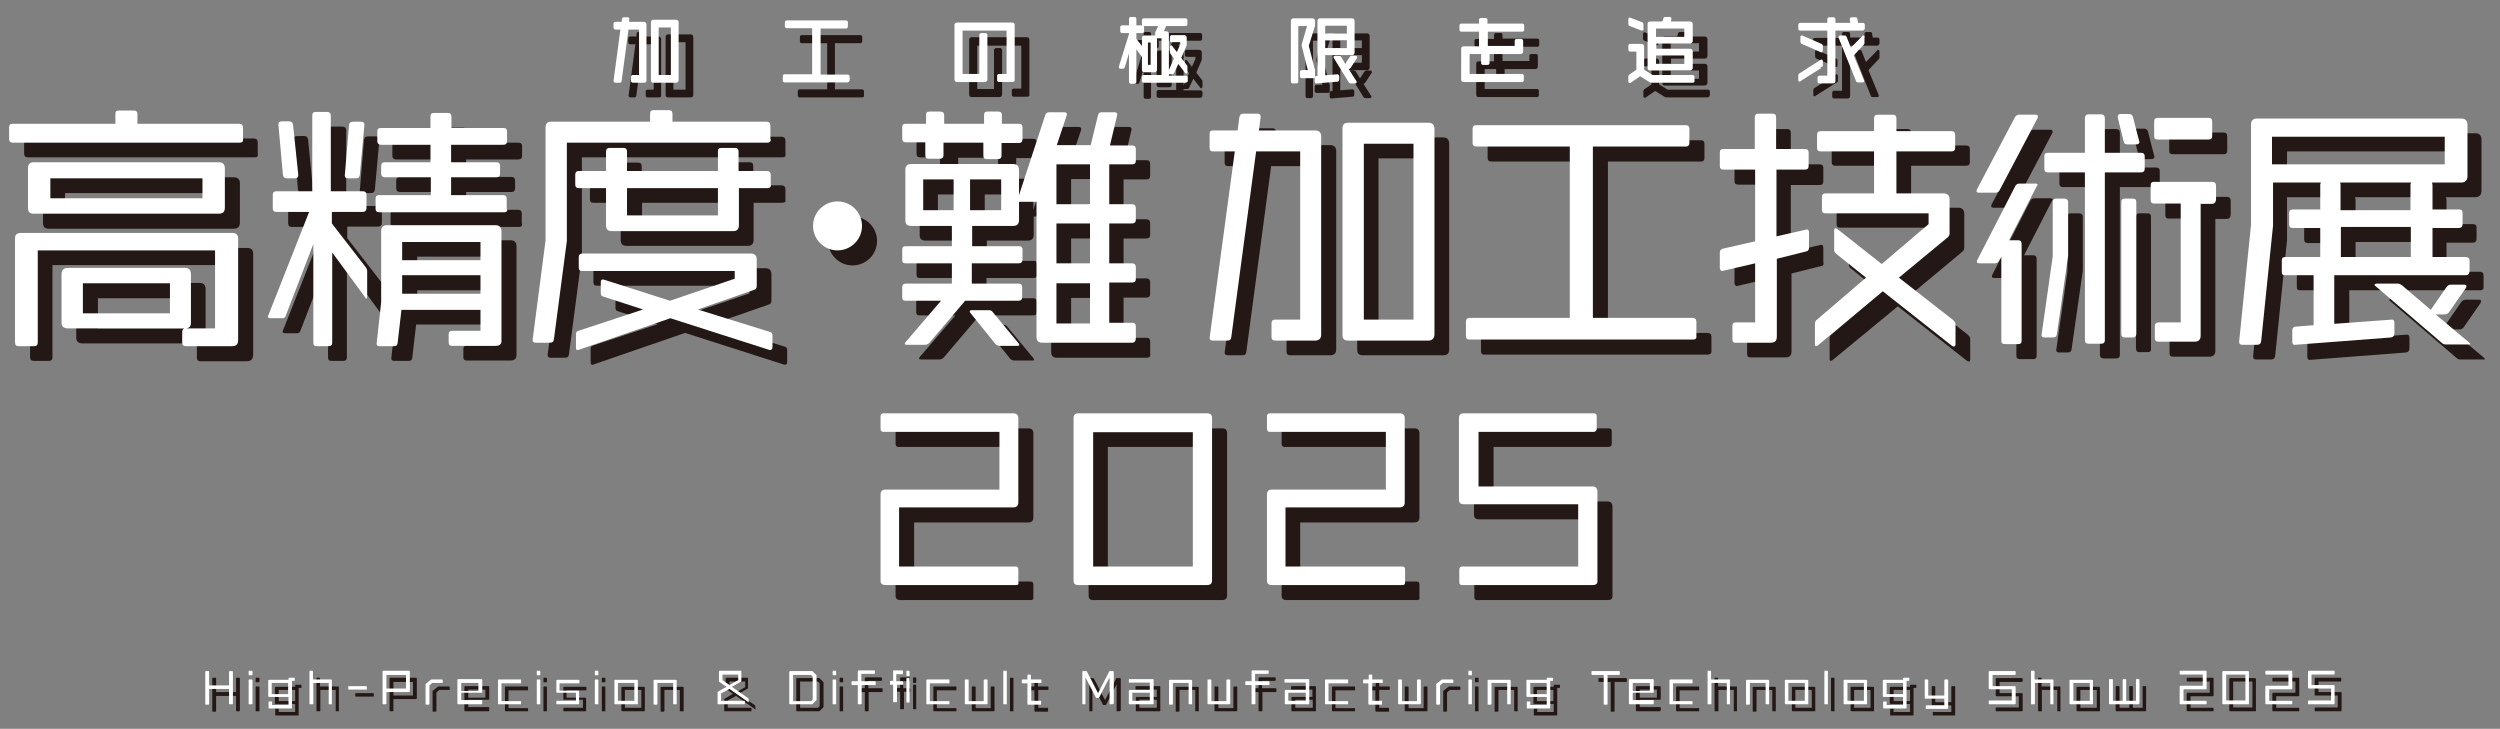 <?xml version="1.0" encoding="utf-8"?>
<!-- Generator: Adobe Illustrator 29.0.1, SVG Export Plug-In . SVG Version: 9.03 Build 54978)  -->
<svg version="1.0" id="レイヤー_1" xmlns="http://www.w3.org/2000/svg" xmlns:xlink="http://www.w3.org/1999/xlink" x="0px"
	 y="0px" viewBox="0 0 714.9 208.4" style="enable-background:new 0 0 714.9 208.4;" xml:space="preserve">
<rect x="0" y="0" width="714.9" height="208.4" fill="#808080" stroke="none"/>
<style type="text/css">
	.st0{fill:#231815;stroke:#231815;stroke-width:0.515;stroke-miterlimit:10;}
	.st1{fill:#231815;}
	.st2{fill:#FFFFFF;stroke:#FFFFFF;stroke-width:0.515;stroke-miterlimit:10;}
	.st3{fill:#FFFFFF;}
</style>
<g>
	<g>
		<path class="st0" d="M188.4,27.6h-3.2c-0.2,0-0.3-0.1-0.3-0.3v-1.1c0-0.2,0.1-0.3,0.3-0.3h2V12.4h-3.5l-2,14.9
			c0,0.2-0.1,0.3-0.3,0.3h-1.1c-0.2,0-0.3-0.1-0.3-0.2l2-15h-1.8c-0.2,0-0.3-0.1-0.3-0.3V11c0-0.2,0.1-0.3,0.3-0.3h2l0.1-1
			c0-0.2,0.1-0.3,0.3-0.3h1.1c0.2,0,0.2,0.1,0.2,0.2l-0.1,1.1h4.5c0.3,0,0.5,0.2,0.5,0.5v15.9C188.9,27.5,188.8,27.6,188.4,27.6z
			 M197.5,27.6h-6.4c-0.4,0-0.5-0.1-0.5-0.5V10.6c0-0.3,0.1-0.5,0.5-0.5h6.4c0.3,0,0.5,0.2,0.5,0.5v16.5
			C198,27.5,197.8,27.6,197.5,27.6z M196.3,11.8h-4v14.1h4V11.8z"/>
		<path class="st0" d="M246.6,27.6h-17.9c-0.2,0-0.3-0.1-0.3-0.3v-1.2c0-0.2,0.1-0.3,0.3-0.3h8.1V12.1h-7.5c-0.2,0-0.3-0.1-0.3-0.3
			v-1.2c0-0.2,0.1-0.3,0.3-0.3H246c0.2,0,0.3,0.1,0.3,0.3v1.2c0,0.2-0.1,0.3-0.3,0.3h-7.5v13.7h8c0.2,0,0.3,0.1,0.3,0.3v1.2
			C246.9,27.5,246.7,27.6,246.6,27.6z"/>
		<path class="st0" d="M293.7,27.4h-3.8c-0.2,0-0.3-0.1-0.3-0.3v-1.2c0-0.2,0.1-0.3,0.3-0.3h2.4V12.8h-13.1v12.9h5.3V14.4
			c0-0.2,0.1-0.4,0.4-0.4h1c0.3,0,0.4,0.1,0.4,0.4V27c0,0.3-0.2,0.5-0.5,0.5h-7.9c-0.3,0-0.5-0.1-0.5-0.5V11.4
			c0-0.3,0.1-0.5,0.5-0.5h15.7c0.4,0,0.5,0.2,0.5,0.5v15.5C294.2,27.3,294.1,27.4,293.7,27.4z"/>
		<path class="st0" d="M334.3,24.7h-2.8c-0.3,0-0.5-0.1-0.5-0.5v-3.7l-2.1-2.9v10.1c0,0.2-0.1,0.3-0.3,0.3h-1
			c-0.2,0-0.3-0.1-0.3-0.3v-9.9l-1.7,5.7c0,0.1-0.1,0.2-0.3,0.2h-0.7c-0.2,0-0.2,0-0.2-0.2c0,0,0-0.1,0-0.1l2.9-9.3v-0.7h-2.2
			c-0.2,0-0.3-0.1-0.3-0.3V12c0-0.2,0.1-0.3,0.3-0.3h2.2V9.7c0-0.2,0.1-0.3,0.3-0.3h1c0.2,0,0.3,0.1,0.3,0.3v2.1h1.9
			c0.2,0,0.3,0.1,0.3,0.3v1.1c0,0.2-0.1,0.3-0.3,0.3h-1.9v2l2.1,2.7v-3c0-0.3,0.1-0.5,0.5-0.5h2.8c0.3,0,0.5,0.2,0.5,0.5v9.1
			C334.8,24.5,334.7,24.7,334.3,24.7z M343.2,27.7h-11.9c-0.2,0-0.3-0.1-0.3-0.3v-1.1c0-0.2,0.1-0.3,0.3-0.3h5.3V15h-1.3
			c-0.3,0-0.5-0.1-0.5-0.5v-0.9c0-0.1,0-0.2,0.1-0.3l0.9-1.9h-4.5c-0.2,0-0.3-0.1-0.3-0.3v-1.1c0-0.2,0.1-0.3,0.3-0.3h11.9
			c0.2,0,0.3,0.1,0.3,0.3v1.1c0,0.2-0.1,0.3-0.3,0.3h-5.7l-0.9,2h1.1c0.3,0,0.5,0.2,0.5,0.5v12.2h5.1c0.2,0,0.3,0.1,0.3,0.3v1
			C343.5,27.6,343.4,27.7,343.2,27.7z M333.6,16.1h-1.3v6.9h1.3V16.1z M343.5,25c0,0-0.1,0-0.1-0.1l-2.2-2.9l-1.4,3
			c0,0.1-0.1,0.2-0.3,0.2h-0.8c-0.1,0-0.2,0-0.2-0.1c0,0,0-0.1,0-0.1l1.8-4.1l-1.1-1.5c-0.1-0.1-0.1-0.2-0.1-0.3v-1.5
			c0-0.1,0-0.2,0.1-0.2c0,0,0.1,0,0.1,0.1l1.6,2.1l1.2-2.7V16h-2.7c-0.2,0-0.3-0.1-0.3-0.3v-0.9c0-0.2,0.1-0.3,0.3-0.3h3.5
			c0.3,0,0.5,0.2,0.5,0.5v1.9c0,0.1,0,0.2-0.1,0.4l-1.5,3.5l1.7,2.2c0.1,0.1,0.1,0.2,0.1,0.3v1.5C343.5,25,343.5,25,343.5,25z"/>
		<path class="st0" d="M379.6,26.3h-3.1c-0.2,0-0.3-0.1-0.3-0.3v-1.2c0-0.2,0.1-0.3,0.3-0.3h2l-1.8-7.2c0-0.1,0-0.1,0-0.2
			c0-0.1,0-0.1,0-0.2l1.6-5.5h-3.1v16.1c0,0.2-0.1,0.3-0.3,0.3h-1c-0.2,0-0.3-0.1-0.3-0.3V10.3c0-0.3,0.1-0.5,0.5-0.5h5.4
			c0.3,0,0.5,0.2,0.5,0.5v1.2c0,0.1,0,0.2-0.1,0.4l-1.7,5.5l1.8,7c0,0.1,0,0.2,0,0.4v1.2C380.1,26.2,380,26.3,379.6,26.3z
			 M390.9,19.8H383v6.3l3.8-0.3c0.1,0,0.2,0.1,0.2,0.2v1.1c0,0.2-0.1,0.3-0.3,0.3l-6,0.5c-0.2,0-0.2-0.1-0.2-0.3v-1
			c0-0.2,0.1-0.3,0.3-0.3l0.5,0v-16c0-0.3,0.1-0.5,0.5-0.5h9.1c0.3,0,0.5,0.2,0.5,0.5v9C391.4,19.6,391.2,19.8,390.9,19.8z
			 M389.7,11.3H383V14h6.7V11.3z M389.7,15.5H383v2.7h6.7V15.5z M392,20.7l-1.8,2.8c-0.1,0.1-0.2,0.2-0.3,0.2h-0.5l2.5,3.9
			c0,0,0,0.1,0,0.1c0,0.1-0.1,0.1-0.2,0.1h-1.3c-0.1,0-0.2,0-0.3-0.2l-4.3-7c0-0.1,0-0.1,0-0.1c0-0.1,0.1-0.1,0.2-0.1h1.2
			c0.1,0,0.2,0.1,0.3,0.2l1.4,2.3l1.5-2.3c0.1-0.1,0.2-0.2,0.3-0.2h1.1c0.1,0,0.2,0,0.2,0.1C392.1,20.6,392.1,20.7,392,20.7z"/>
		<path class="st0" d="M439.6,13.1h-10.2v4.6h8.2V16c0-0.2,0.1-0.3,0.3-0.3h1.3c0.2,0,0.3,0.1,0.3,0.3v3c0,0.3-0.2,0.5-0.5,0.5H430
			v2.8c0,0.2-0.1,0.3-0.3,0.3h-1.3c-0.2,0-0.3-0.1-0.3-0.3v-2.8h-3.8v6.2h15.2c0.2,0,0.3,0.1,0.3,0.3v1.2c0,0.2-0.1,0.3-0.3,0.3
			h-16.6c-0.4,0-0.5-0.1-0.5-0.5v-8.7c0-0.4,0.1-0.5,0.5-0.5h4.6v-4.6h-5.3c-0.2,0-0.3-0.1-0.3-0.3v-1.2c0-0.2,0.1-0.3,0.3-0.3h5.3
			V10c0-0.2,0.1-0.3,0.3-0.3h1.3c0.2,0,0.3,0.1,0.3,0.3v1.3h10.2c0.2,0,0.3,0.1,0.3,0.3v1.2C439.9,13,439.8,13.1,439.6,13.1z"/>
		<path class="st0" d="M473.8,12.7c0,0-0.1,0-0.1,0l-3.4-1.3c-0.1,0-0.2-0.1-0.2-0.3V9.7c0-0.1,0-0.2,0.1-0.2c0,0,0.1,0,0.1,0
			l3.4,1.3c0.1,0.1,0.2,0.1,0.2,0.3v1.4C474,12.6,473.9,12.7,473.8,12.7z M488.3,27.6h-11.8c-0.1,0-0.2,0-0.3-0.1l-2.9-1.8l-2.9,2
			c0,0-0.1,0-0.1,0c-0.1,0-0.1-0.1-0.1-0.2v-1.4c0-0.2,0.1-0.2,0.2-0.4l2.1-1.4v-5.6h-2c-0.2,0-0.3-0.1-0.3-0.3v-1.1
			c0-0.2,0.1-0.3,0.3-0.3h3.2c0.3,0,0.5,0.2,0.5,0.5v6.8l2.6,1.6h11.6c0.2,0,0.3,0.1,0.3,0.3v1C488.6,27.5,488.5,27.6,488.3,27.6z
			 M487.4,24.2h-11.3c-0.3,0-0.5-0.1-0.5-0.5V11.2c0-0.3,0.1-0.5,0.5-0.5h3.7l0.3-1.1c0-0.1,0.1-0.2,0.3-0.2h1.3
			c0.2,0,0.2,0.1,0.2,0.2c0,0,0,0.1,0,0.1l-0.2,1h5.8c0.3,0,0.5,0.2,0.5,0.5V16c0,0.3-0.2,0.5-0.5,0.5h-9.9v2h9.9
			c0.3,0,0.5,0.2,0.5,0.5v4.8C487.9,24,487.8,24.2,487.4,24.2z M486.1,12.1h-8.6v2.9h8.6V12.1z M486.1,19.9h-8.6v2.9h8.6V19.9z"/>
		<path class="st0" d="M536.8,12.8h-8v14.6c0,0.3-0.1,0.5-0.5,0.5h-3.8c-0.2,0-0.3-0.1-0.3-0.3v-1.1c0-0.2,0.1-0.3,0.3-0.3h2.5V12.8
			h-8c-0.2,0-0.3-0.1-0.3-0.3v-1.1c0-0.2,0.1-0.3,0.3-0.3h8V9.7c0-0.2,0.1-0.3,0.3-0.3h1.2c0.2,0,0.3,0.1,0.3,0.3v1.3h4.8l-0.2-1.4
			c0-0.1,0.1-0.2,0.3-0.2h1.1c0.2,0,0.3,0.1,0.3,0.3l0.2,1.3h1.6c0.2,0,0.3,0.1,0.3,0.3v1.1C537.1,12.7,537,12.8,536.8,12.8z
			 M525,23.4l-6,3.8c0,0-0.1,0.1-0.1,0.1c-0.1,0-0.1-0.1-0.1-0.2v-1.4c0-0.1,0-0.2,0.2-0.3l6.1-3.9c0.1,0,0.1,0,0.1,0
			c0.1,0,0.1,0.1,0.1,0.2v1.5C525.2,23.3,525.2,23.4,525,23.4z M525.1,18.9c0,0-0.1,0-0.1,0l-5.5-2.4c-0.1-0.1-0.2-0.2-0.2-0.3v-1.4
			c0-0.1,0-0.2,0.1-0.2c0,0,0.1,0,0.1,0l5.5,2.4c0.2,0.1,0.2,0.2,0.2,0.3v1.3C525.2,18.8,525.2,18.9,525.1,18.9z M536.9,16.9L534,20
			l3,7.3c0,0,0,0.1,0,0.1c0,0.1-0.1,0.1-0.2,0.1h-1.3c-0.1,0-0.3,0-0.3-0.2l-4.9-12.5c0,0,0-0.1,0-0.1c0-0.1,0.1-0.2,0.2-0.2h1.3
			c0.2,0,0.2,0.1,0.3,0.2l1.4,3.5l3.5-3.6c0.1,0,0.1-0.1,0.1-0.1c0.1,0,0.1,0.1,0.1,0.2v1.8C537.1,16.7,537,16.8,536.9,16.9z"/>
		<path class="st1" d="M72.8,45H7.9c-0.6,0-1-0.4-1-1v-3.4c0-0.7,0.3-1,1-1h29.3v-2.8c0-0.7,0.2-1,1-1h4.3c0.7,0,1,0.4,1,1v2.8h29.1
			c0.7,0,1.1,0.4,1.1,1.1V44C73.9,44.7,73.5,45,72.8,45z M70.5,103.3H57.3c-0.6,0-1-0.3-1-1v-3.1c0-0.4,0.2-0.8,0.6-1H23.6
			c-1.1,0-1.8-0.5-1.8-1.6v-14c0-1.1,0.7-1.7,1.8-1.7h33.5c1.1,0,1.7,0.6,1.7,1.8v13.9c0,1-0.4,1.4-1.2,1.6h8.1V75.8H15v26.4
			c0,0.7-0.4,1-1,1H9.7c-0.7,0-1.1-0.3-1.1-1V72.5c0-1.1,0.5-1.6,1.8-1.6h60.3c1.1,0,1.7,0.5,1.7,1.7v29
			C72.3,102.8,71.7,103.3,70.5,103.3z M66.9,65.4h-53c-1.1,0-1.6-0.5-1.6-1.7V52.4c0-1.1,0.5-1.7,1.6-1.7h53c1.1,0,1.7,0.6,1.7,1.7
			v11.3C68.6,64.8,68,65.4,66.9,65.4z M62.1,55.2H18.6v5.7h43.5V55.2z M52.9,85.3H28v8.6h24.9V85.3z"/>
		<path class="st1" d="M109,89.6c-0.1,0-0.3-0.1-0.4-0.4l-9.4-12.8v25.8c0,0.7-0.4,1-1,1h-3.4c-0.7,0-1-0.3-1-1V74.1l-7.9,20.5
			c-0.1,0.5-0.5,0.7-1,0.7h-3.2c-0.5,0-0.9-0.1-0.9-0.5l11.8-29.9h-9.2c-0.7,0-1-0.4-1-1V60c0-0.7,0.4-1,1-1h10.3V37.2
			c0-0.7,0.3-1,1.1-1h3.1c0.7,0,1.1,0.4,1.1,1v21.7h9.2c0.7,0,1,0.4,1,1v3.8c0,0.7-0.4,1.1-1.1,1.1h-8.8v3.3l9.6,12.4
			c0.3,0.4,0.5,0.8,0.5,1.2V89C109.3,89.4,109.2,89.6,109,89.6z M88.6,55.2h-2.2c-0.7,0-1.1-0.3-1.2-1L84,39.7
			c0-0.5,0.4-0.8,0.9-0.8H87c0.7,0,1,0.4,1.1,1l1.4,14.3C89.6,54.9,89.3,55.2,88.6,55.2z M107.2,54.2c-0.1,0.7-0.4,1-1.1,1h-2.2
			c-0.6,0-1-0.2-1-0.8l1.2-14.4c0.1-0.7,0.4-1,1.2-1h2.2c0.7,0,1,0.3,1,0.8V40L107.2,54.2z M148.4,64.9h-35.7c-0.7,0-1-0.4-1-1v-2.8
			c0-0.7,0.2-1.1,1-1.1h14.8v-5.1h-13.1c-0.7,0-1.1-0.4-1.1-1v-2.2c0-0.7,0.3-1.1,1-1.1h13.1v-5h-14.1c-0.7,0-1.1-0.4-1.1-1v-2.8
			c0-0.7,0.3-1,1-1h14.2v-3.3c0-0.7,0.3-1,1-1h4c0.7,0,1,0.4,1,1.1v3.2h14.9c0.7,0,1,0.4,1,1v2.8c0,0.7-0.4,1-1.1,1h-14.9v5h13
			c0.7,0,1,0.4,1,1.1v2.2c0,0.7-0.4,1-1.1,1h-12.9V60h14.9c0.7,0,1,0.4,1,1.1v2.7C149.5,64.5,149.1,64.9,148.4,64.9z M145.9,103.1
			h-12.4c-0.7,0-1-0.3-1-1v-2.3c0-0.7,0.4-1,1-1h8.1v-6H119l-1.1,9.5c-0.1,0.7-0.4,0.9-1.1,0.9h-4c-0.6,0-0.9-0.2-0.9-0.7l1.3-11.9
			V70.4c0-1.1,0.5-1.7,1.6-1.7H146c1.1,0,1.7,0.6,1.7,1.7v31.1C147.7,102.6,147.1,103.1,145.9,103.1z M141.7,73.4h-22.4v5.2h22.4
			V73.4z M141.7,83h-22.4v5.3h22.4V83z"/>
		<path class="st1" d="M223.7,45h-57.3v28.1l-3.7,28.2c-0.1,0.7-0.4,1-1.2,1h-3.9c-0.7,0-1-0.2-1-0.8l3.7-28.4V40.8
			c0-1.1,0.5-1.7,1.6-1.7h28.3v-2.2c0-0.8,0.3-1.1,1-1.1h4.4c0.7,0,1,0.4,1,1.1v2.2h26.9c0.7,0,1.1,0.4,1.1,1v3.8
			C224.8,44.7,224.4,45,223.7,45z M223.6,58h-8.1v10.6c0,1.2-0.6,1.7-1.7,1.7h-34.6c-1.2,0-1.7-0.5-1.7-1.7V58h-7.8
			c-0.7,0-1-0.4-1-1v-2.8c0-0.7,0.3-1.1,1-1.1h7.8v-5.6c0-0.7,0.4-1,1-1h4c0.7,0,1,0.4,1,1V53h26v-5.6c0-0.7,0.3-1,1-1h3.9
			c0.7,0,1,0.4,1,1V53h8.1c0.7,0,1.1,0.4,1.1,1.1V57C224.8,57.7,224.4,58,223.6,58z M224.4,104.3c-0.1,0-0.2,0-0.4-0.1l-28.1-9
			l-26.1,9c-0.1,0.1-0.3,0.1-0.4,0.1c-0.4,0-0.5-0.2-0.5-0.8v-3.7c0-0.5,0.1-0.8,0.7-1l18.5-6.1L176.7,89c-0.5-0.1-0.7-0.5-0.7-1
			v-3.1c0-0.5,0.2-0.8,0.6-0.8c0.1,0,0.2,0.1,0.4,0.1l18.8,6l18.5-6.3v-2.2h-43.6c-0.7,0-1-0.3-1-1v-3c0-0.7,0.4-1,1-1h48.2
			c1.1,0,1.7,0.6,1.7,1.7v7.6c0,0.6-0.3,1-0.8,1.1l-16.1,5.6l20.6,6.4c0.5,0.1,0.8,0.4,0.8,1v3.4C225.1,104,224.9,104.3,224.4,104.3
			z M209.6,58h-26v7.8h26V58z"/>
		<path class="st1" d="M246.7,73.9h-6.4c-1.1,0-1.6-0.6-1.6-1.7V66c0-1,0.5-1.7,1.6-1.7h6.5c1,0,1.6,0.7,1.6,1.9v6
			C248.3,73.3,247.7,73.9,246.7,73.9z"/>
		<path class="st1" d="M327.9,102.3h-25.6c-1.2,0-1.7-0.5-1.7-1.7V61.9h-5v5.2c0,1.2-0.6,1.7-1.7,1.7h-11.7v5.8h13.4
			c0.7,0,1,0.4,1,1v2.9c0,0.7-0.4,1-1.1,1h-13.4v5.8h13.4c0.7,0,1,0.4,1,1.1v2.8c0,0.7-0.4,1-1.1,1h-15.3l-10.2,12
			c-0.4,0.4-0.8,0.6-1.3,0.6h-5.1c-0.4,0-0.7-0.1-0.7-0.3c0-0.1,0.1-0.2,0.2-0.4l10.2-11.9h-10.2c-0.7,0-1-0.3-1-1v-2.8
			c0-0.7,0.3-1.1,1-1.1h13.2v-5.8h-13.1c-0.7,0-1-0.2-1-1v-2.9c0-0.7,0.3-1,1-1h13.2v-5.8h-11.6c-1.2,0-1.7-0.5-1.7-1.6V52.8
			c0-1.1,0.5-1.7,1.6-1.7h29.2c1.1,0,1.7,0.6,1.7,1.7v7.2l7.5-22.9c0.1-0.5,0.6-0.8,1.1-0.8h4.3c0.5,0,0.8,0.2,0.8,0.5
			c0,0.1-0.1,0.3-0.1,0.5l-2.8,8.4h9.7l2.1-8.6c0.1-0.5,0.4-0.8,1-0.8h3.7c0.5,0,0.8,0.2,0.8,0.7c0,0.1-0.1,0.2-0.1,0.4l-2,8.4h6.4
			c0.7,0,1,0.4,1,1.1v3.4c0,0.7-0.4,1-1.1,1h-6.5v11.4h6.5c0.7,0,1.1,0.4,1.1,1.1v3.4c0,0.7-0.4,1-1.2,1h-6.4v11.4h6.5
			c0.7,0,1.1,0.4,1.1,1.1v3.4c0,0.7-0.4,1-1.2,1h-6.4v11.5h6.6c0.7,0,1,0.4,1,1v3.4C329.1,101.9,328.7,102.3,327.9,102.3z
			 M295.5,45.2h-4.9v3.6c0,0.7-0.4,1-1.1,1h-3.1c-0.7,0-1-0.3-1-1v-3.7h-11.4v3.6c0,0.7-0.4,1-1.1,1h-3.1c-0.7,0-1-0.3-1-1v-3.7
			h-5.7c-0.7,0-1-0.4-1-1.1v-3.2c0-0.7,0.3-1,1-1h5.8v-2.5c0-0.7,0.3-1,1-1h3.1c0.7,0,1.1,0.4,1.1,1v2.5h11.4v-2.5c0-0.7,0.3-1,1-1
			h3.1c0.7,0,1,0.4,1,1v2.5h4.9c0.7,0,1,0.4,1,1.1v3.1C296.7,44.8,296.2,45.2,295.5,45.2z M276.9,55.6h-8.7v8.8h8.7V55.6z
			 M295,103.1h-4.9c-0.5,0-1-0.2-1.3-0.6l-7.1-8.8c-0.1-0.1-0.2-0.4-0.2-0.4c0-0.3,0.2-0.4,0.7-0.4h4.8c0.5,0,0.9,0.2,1.2,0.7
			l7.3,8.8c0.1,0.2,0.2,0.4,0.2,0.5C295.8,103.1,295.5,103.1,295,103.1z M290.5,55.6h-8.9v8.8h8.9V55.6z M315.9,51.2h-9.6v11.4h9.6
			V51.2z M315.9,68.2h-9.6v11.4h9.6V68.2z M315.9,85.2h-9.6v11.5h9.6V85.2z"/>
		<path class="st1" d="M380.3,101.6H369c-0.7,0-1.1-0.3-1.1-1v-4c0-0.7,0.4-1,1-1h7.2V47.5h-12.6l-7.1,53.1c-0.1,0.7-0.4,1-1.2,1h-4
			c-0.6,0-1-0.2-1-0.8l7.2-53.3h-6.2c-0.7,0-1-0.3-1-1v-4c0-0.7,0.3-1,1-1h7l0.5-3.7c0.1-0.7,0.4-1.1,1.2-1.1h4
			c0.6,0,0.9,0.3,0.9,0.9l-0.5,3.9h16.1c1.1,0,1.7,0.6,1.7,1.7v56.7C382.1,101.1,381.4,101.6,380.3,101.6z M412.6,101.6h-22.8
			c-1.2,0-1.7-0.5-1.7-1.6V41c0-1.1,0.4-1.7,1.6-1.7h23c1.1,0,1.7,0.6,1.7,1.8v58.9C414.4,101.1,413.8,101.6,412.6,101.6z
			 M408.4,45.3h-14.2v50.3h14.2V45.3z"/>
		<path class="st1" d="M488.4,101.4h-63.9c-0.7,0-1-0.3-1-1v-4.1c0-0.7,0.4-1.1,1-1.1h28.7v-49h-26.6c-0.8,0-1.2-0.3-1.2-1v-4.1
			c0-0.7,0.4-1,1-1h60c0.7,0,1,0.4,1,1v4.1c0,0.7-0.4,1-1,1h-26.6v49h28.5c0.7,0,1.1,0.4,1.1,1.1v4.1
			C489.5,101,489,101.4,488.4,101.4z"/>
		<path class="st1" d="M520.7,76.1l-8.4,2.1v22.3c0,1.2-0.6,1.7-1.7,1.7h-10c-0.7,0-1-0.2-1-1v-3.8c0-0.7,0.3-1,1-1h5.5V79.6l-9,2.1
			c-0.1,0-0.2,0.1-0.4,0.1c-0.4,0-0.7-0.4-0.7-0.9v-4.4c0-0.6,0.3-0.9,0.9-1.1l9.2-2.1V52.8h-9c-0.7,0-1.1-0.3-1.1-1V48
			c0-0.7,0.4-1,1-1h9v-9c0-0.7,0.3-1.1,1-1.1h4.1c0.7,0,1,0.4,1,1.1v9h8.3c0.7,0,1,0.4,1,1v3.9c0,0.7-0.4,1-1,1h-8.3v19.1l8.7-2
			c0.4,0,0.6,0.3,0.6,0.9V75C521.6,75.7,521.3,76.1,520.7,76.1z M563,103.4c-0.1,0-0.3-0.1-0.5-0.2l-19.8-15.6L524,103
			c-0.2,0.1-0.4,0.2-0.5,0.2c-0.2,0-0.3-0.2-0.3-0.7v-5.7c0-0.5,0.2-1,0.6-1.2l14-12l-8.5-6.8c-0.4-0.3-0.6-0.7-0.6-1.2v-5.4
			c0-0.5,0.1-0.7,0.3-0.7c0.1,0,0.3,0,0.5,0.1l12.8,10.1l13.4-11.4v-3.2h-29.5c-0.7,0-1-0.3-1-1v-3.7c0-0.6,0.3-1,1-1h13.9v-12
			h-15.3c-0.7,0-1-0.4-1-1v-3.7c0-0.7,0.3-1.1,1-1.1h15.3V38c0-0.7,0.3-1.1,1-1.1h4.4c0.7,0,1,0.4,1,1.1v3.6h15.8c0.7,0,1,0.4,1,1.2
			v3.6c0,0.7-0.4,1-1.1,1h-15.7v12h13.5c1.1,0,1.7,0.6,1.7,1.8v9.6c0,0.5-0.2,1-0.7,1.3l-13.8,11.5l15.5,12.1
			c0.4,0.4,0.7,0.7,0.7,1.2v5.8C563.4,103.1,563.3,103.4,563,103.4z"/>
		<path class="st1" d="M586.9,38L576,58.7c-0.2,0.4-0.6,0.7-1.2,0.7h-4.6c-0.5,0-0.8-0.1-0.8-0.4c0-0.1,0.1-0.3,0.1-0.5l10.9-20.7
			c0.3-0.5,0.7-0.7,1.2-0.7h4.6c0.5,0,0.7,0.1,0.7,0.4C587,37.5,587,37.8,586.9,38z M586.7,57.6L578.8,73h2.6c0.7,0,1,0.4,1,1.1
			v27.6c0,0.8-0.4,1-1,1h-3.7c-0.7,0-1.1-0.2-1.1-1V77.6l-0.7,1.2c-0.2,0.4-0.6,0.7-1.1,0.7h-4.4c-0.5,0-0.8-0.1-0.8-0.4
			c0-0.1,0.1-0.3,0.1-0.5l10.9-21.2c0.2-0.4,0.6-0.7,1.1-0.7h4.6c0.4,0,0.7,0.1,0.7,0.4C586.8,57.2,586.8,57.3,586.7,57.6z
			 M592.4,99.8c-0.1,0.7-0.4,1-1.2,1h-2.3c-0.6,0-0.9-0.2-0.9-0.7l3.2-22.5V62c0-0.7,0.3-1,1-1h2.3c0.7,0,1.1,0.4,1.1,1v15.4
			L592.4,99.8z M616.5,53.5h-10.3v48c0,0.7-0.4,1-1.1,1h-3.5c-0.7,0-1.1-0.3-1.1-1V53.5h-10.6c-0.7,0-1-0.4-1-1v-3.6
			c0-0.7,0.3-1,1-1h10.6V38c0-0.7,0.4-1.1,1-1.1h3.6c0.7,0,1.1,0.4,1.1,1.1v9.9h10.4c0.7,0,1,0.4,1,1v3.6
			C617.6,53.2,617.2,53.5,616.5,53.5z M615.1,45.5h-2.4c-0.6,0-1-0.2-1.1-0.8l-1.7-6.8c0-0.1,0-0.2,0-0.4c0-0.5,0.3-0.7,0.9-0.7h2.4
			c0.5,0,0.8,0.3,1,0.7l1.8,7c0,0.1,0.1,0.2,0.1,0.4C616,45.3,615.7,45.5,615.1,45.5z M614.1,100.7h-2.3c-0.7,0-1-0.4-1-1V62
			c0-0.7,0.3-1,1-1h2.3c0.7,0,1,0.3,1,1v37.7C615.2,100.4,614.8,100.7,614.1,100.7z M636.7,62.6h-3.2v37.7c0,1.1-0.6,1.7-1.7,1.7
			h-10.4c-0.7,0-1-0.3-1-1.1v-3.4c0-0.6,0.4-1,1-1h6.4v-34h-7.6c-0.8,0-1-0.4-1-1.1v-4c0-0.7,0.2-1.1,1-1.1h16.6
			c0.7,0,1.1,0.4,1.1,1.1v4C637.8,62.2,637.5,62.6,636.7,62.6z M635.8,44.1h-14.5c-0.7,0-1-0.3-1-1.1v-4c0-0.7,0.3-1.1,1-1.1h14.6
			c0.7,0,1,0.4,1,1.1v4C636.9,43.8,636.6,44.1,635.8,44.1z"/>
		<path class="st1" d="M709.2,83h-37.4v13.9l16.4-1.2c0.5-0.1,0.8,0.3,0.8,0.8v3.1c0,0.8-0.4,1.1-1,1.2l-27.4,2.1
			c-0.6,0.1-0.8-0.4-0.8-0.9v-3.2c0-0.7,0.3-1,1-1.1l5.1-0.4V83h-8.1c-0.7,0-1-0.1-1-1v-3.2c0-0.7,0.3-1,1-1h10v-8.3h-7.9
			c-0.7,0-1-0.4-1-1.1v-3.2c0-0.7,0.4-1,1-1h7.9V57c0-0.2,0.1-0.4,0.2-0.6H654v12.3l-3.4,33.1c-0.1,0.7-0.5,1-1.2,1h-4.1
			c-0.7,0-1-0.2-1-0.9l3.4-33.4V39.8c0-1,0.5-1.7,1.6-1.7h58.6c1.1,0,1.7,0.7,1.7,1.7v14.8c0,1.1-0.6,1.8-1.8,1.8h-8.4
			c0.1,0.1,0.2,0.4,0.2,0.7v7h7.6c0.7,0,1,0.3,1,1v3.2c0,0.7-0.4,1.1-1.1,1.1h-7.5v8.3h9.5c0.7,0,1.1,0.4,1.1,1V82
			C710.3,82.7,709.9,83,709.2,83z M703.4,43.3H654v7.9h49.4V43.3z M673.4,56.4c0.1,0.1,0.2,0.4,0.2,0.7v7.3h20V57
			c0-0.2,0.1-0.4,0.2-0.6H673.4z M693.6,69.2h-20v8.6h20V69.2z M710.1,102.8h-6.5c-0.4,0-0.8-0.1-1.2-0.5l-18.8-16.1
			c-0.2-0.1-0.4-0.4-0.4-0.4c0-0.2,0.3-0.4,0.7-0.4h6c0.4,0,0.8,0.2,1.2,0.5l8.2,7l4.5-6.5c0.3-0.4,0.7-0.7,1.2-0.7h3.8
			c0.4,0,0.7,0.1,0.7,0.4c0,0.2-0.1,0.4-0.2,0.6l-4.8,6.9c-0.3,0.4-0.7,0.6-1.2,0.6h-2.6l9.5,8c0.2,0.2,0.4,0.4,0.4,0.4
			C710.7,102.7,710.5,102.8,710.1,102.8z"/>
		<path class="st1" d="M294.8,171.6h-37.3c-0.9,0-1.4-0.4-1.4-1.2v-24.6c0-1.1,0.5-1.5,1.4-1.5h32.6v-16.5h-33.2
			c-0.5,0-0.8-0.3-0.8-0.9v-3.5c0-0.6,0.3-0.9,0.8-0.9h37.2c0.9,0,1.4,0.5,1.4,1.4V148c0,0.9-0.5,1.4-1.5,1.4h-32.6v16.9h33.3
			c0.6,0,0.8,0.3,0.8,0.9v3.5C295.6,171.3,295.4,171.6,294.8,171.6z"/>
		<path class="st1" d="M349.4,171.6h-36.7c-1,0-1.4-0.4-1.4-1.3v-46.4c0-0.9,0.4-1.4,1.3-1.4h36.9c0.9,0,1.4,0.4,1.4,1.4v46.4
			C350.9,171.2,350.4,171.6,349.4,171.6z M345.3,127.8h-28.5v38.5h28.5V127.8z"/>
		<path class="st1" d="M405.2,171.6h-37.3c-0.9,0-1.4-0.4-1.4-1.2v-24.6c0-1.1,0.5-1.5,1.4-1.5h32.6v-16.5h-33.2
			c-0.5,0-0.8-0.3-0.8-0.9v-3.5c0-0.6,0.3-0.9,0.8-0.9h37.2c0.9,0,1.4,0.5,1.4,1.4V148c0,0.9-0.5,1.4-1.5,1.4h-32.6v16.9h33.3
			c0.6,0,0.8,0.3,0.8,0.9v3.5C406.1,171.3,405.8,171.6,405.2,171.6z"/>
		<path class="st1" d="M459.7,171.6h-37.2c-0.6,0-0.9-0.2-0.9-0.8v-3.6c0-0.6,0.4-0.9,0.8-0.9h33.2v-17.8h-32.6
			c-1.1,0-1.5-0.4-1.5-1.4v-23.2c0-1,0.4-1.4,1.5-1.4h37c0.6,0,0.9,0.2,0.9,0.9v3.5c0,0.6-0.4,0.9-0.9,0.9h-32.9v15.6h32.6
			c0.9,0,1.4,0.5,1.4,1.5v25.4C461.2,171.2,460.7,171.6,459.7,171.6z"/>
		<circle class="st1" cx="243.8" cy="68.9" r="7"/>
	</g>
	<g>
		<g>
			<g>
				<g>
					<path class="st2" d="M184.2,23.4H181c-0.2,0-0.3-0.1-0.3-0.3V22c0-0.2,0.1-0.3,0.3-0.3h2V8.2h-3.5l-2,14.9
						c0,0.2-0.1,0.3-0.3,0.3H176c-0.2,0-0.3-0.1-0.3-0.2l2-15H176c-0.2,0-0.3-0.1-0.3-0.3V6.8c0-0.2,0.1-0.3,0.3-0.3h2l0.1-1
						c0-0.2,0.1-0.3,0.3-0.3h1.1c0.2,0,0.2,0.1,0.2,0.2l-0.1,1.1h4.5c0.3,0,0.5,0.2,0.5,0.5v15.9C184.7,23.2,184.5,23.4,184.2,23.4z
						 M193.3,23.4h-6.4c-0.4,0-0.5-0.1-0.5-0.5V6.4c0-0.3,0.1-0.5,0.5-0.5h6.4c0.3,0,0.5,0.2,0.5,0.5v16.5
						C193.8,23.2,193.6,23.4,193.3,23.4z M192.1,7.6h-4v14.1h4V7.6z"/>
					<path class="st2" d="M242.3,23.3h-17.9c-0.2,0-0.3-0.1-0.3-0.3v-1.2c0-0.2,0.1-0.3,0.3-0.3h8.1V7.8H225c-0.2,0-0.3-0.1-0.3-0.3
						V6.4c0-0.2,0.1-0.3,0.3-0.3h16.9c0.2,0,0.3,0.1,0.3,0.3v1.2c0,0.2-0.1,0.3-0.3,0.3h-7.5v13.7h8c0.2,0,0.3,0.1,0.3,0.3V23
						C242.6,23.2,242.5,23.3,242.3,23.3z"/>
					<path class="st2" d="M289.5,23.2h-3.8c-0.2,0-0.3-0.1-0.3-0.3v-1.2c0-0.2,0.1-0.3,0.3-0.3h2.4V8.5H275v12.9h5.3V10.1
						c0-0.2,0.1-0.4,0.4-0.4h1c0.3,0,0.4,0.1,0.4,0.4v12.6c0,0.3-0.2,0.5-0.5,0.5h-7.9c-0.3,0-0.5-0.1-0.5-0.5V7.2
						c0-0.3,0.1-0.5,0.5-0.5h15.7c0.4,0,0.5,0.2,0.5,0.5v15.5C290,23,289.8,23.2,289.5,23.2z"/>
					<path class="st2" d="M330.1,20.4h-2.8c-0.3,0-0.5-0.1-0.5-0.5v-3.7l-2.1-2.9v10.1c0,0.2-0.1,0.3-0.3,0.3h-1
						c-0.2,0-0.3-0.1-0.3-0.3v-9.9l-1.7,5.7c0,0.1-0.1,0.2-0.3,0.2h-0.7c-0.2,0-0.2,0-0.2-0.2c0,0,0-0.1,0-0.1l2.9-9.3V9.2h-2.2
						c-0.2,0-0.3-0.1-0.3-0.3V7.8c0-0.2,0.1-0.3,0.3-0.3h2.2V5.4c0-0.2,0.1-0.3,0.3-0.3h1c0.2,0,0.3,0.1,0.3,0.3v2.1h1.9
						c0.2,0,0.3,0.1,0.3,0.3v1.1c0,0.2-0.1,0.3-0.3,0.3h-1.9v2l2.1,2.7v-3c0-0.3,0.1-0.5,0.5-0.5h2.8c0.3,0,0.5,0.2,0.5,0.5v9.1
						C330.6,20.3,330.4,20.4,330.1,20.4z M339,23.4h-11.9c-0.2,0-0.3-0.1-0.3-0.3v-1.1c0-0.2,0.1-0.3,0.3-0.3h5.3V10.7h-1.3
						c-0.3,0-0.5-0.1-0.5-0.5V9.4c0-0.1,0-0.2,0.1-0.3l0.9-1.9h-4.5c-0.2,0-0.3-0.1-0.3-0.3V5.8c0-0.2,0.1-0.3,0.3-0.3H339
						c0.2,0,0.3,0.1,0.3,0.3v1.1c0,0.2-0.1,0.3-0.3,0.3h-5.7l-0.9,2h1.1c0.3,0,0.5,0.2,0.5,0.5v12.2h5.1c0.2,0,0.3,0.1,0.3,0.3v1
						C339.3,23.3,339.2,23.4,339,23.4z M329.4,11.9H328v6.9h1.3V11.9z M339.2,20.8c0,0-0.1,0-0.1-0.1l-2.2-2.9l-1.4,3
						c0,0.1-0.1,0.2-0.3,0.2h-0.8c-0.1,0-0.2,0-0.2-0.1c0,0,0-0.1,0-0.1l1.8-4.1l-1.1-1.5c-0.1-0.1-0.1-0.2-0.1-0.3v-1.5
						c0-0.1,0-0.2,0.1-0.2c0,0,0.1,0,0.1,0.1l1.6,2.1l1.2-2.7v-0.9h-2.7c-0.2,0-0.3-0.1-0.3-0.3v-0.9c0-0.2,0.1-0.3,0.3-0.3h3.5
						c0.3,0,0.5,0.2,0.5,0.5v1.9c0,0.1,0,0.2-0.1,0.4l-1.5,3.5l1.7,2.2c0.1,0.1,0.1,0.2,0.1,0.3v1.5
						C339.3,20.7,339.3,20.8,339.2,20.8z"/>
					<path class="st2" d="M375.4,22.1h-3.1c-0.2,0-0.3-0.1-0.3-0.3v-1.2c0-0.2,0.1-0.3,0.3-0.3h2l-1.8-7.2c0-0.1,0-0.1,0-0.2
						c0-0.1,0-0.1,0-0.2l1.6-5.5h-3.1v16.1c0,0.2-0.1,0.3-0.3,0.3h-1c-0.2,0-0.3-0.1-0.3-0.3V6c0-0.3,0.1-0.5,0.5-0.5h5.4
						c0.3,0,0.5,0.2,0.5,0.5v1.2c0,0.1,0,0.2-0.1,0.4l-1.7,5.5l1.8,7c0,0.1,0,0.2,0,0.4v1.2C375.9,22,375.7,22.1,375.4,22.1z
						 M386.6,15.5h-7.9v6.3l3.8-0.3c0.1,0,0.2,0.1,0.2,0.2v1.1c0,0.2-0.1,0.3-0.3,0.3l-6,0.5c-0.2,0-0.2-0.1-0.2-0.3v-1
						c0-0.2,0.1-0.3,0.3-0.3l0.5,0V6c0-0.3,0.1-0.5,0.5-0.5h9.1c0.3,0,0.5,0.2,0.5,0.5v9C387.1,15.4,386.9,15.5,386.6,15.5z
						 M385.4,7.1h-6.7v2.7h6.7V7.1z M385.4,11.3h-6.7V14h6.7V11.3z M387.8,16.5l-1.8,2.8c-0.1,0.1-0.2,0.2-0.3,0.2h-0.5l2.5,3.9
						c0,0,0,0.1,0,0.1c0,0.1-0.1,0.1-0.2,0.1h-1.3c-0.1,0-0.2,0-0.3-0.2l-4.3-7c0-0.1,0-0.1,0-0.1c0-0.1,0.1-0.1,0.2-0.1h1.2
						c0.1,0,0.2,0.1,0.3,0.2l1.4,2.3l1.5-2.3c0.1-0.1,0.2-0.2,0.3-0.2h1.1c0.1,0,0.2,0,0.2,0.1C387.8,16.4,387.8,16.4,387.8,16.5z"
						/>
					<path class="st2" d="M435.4,8.8h-10.2v4.6h8.2v-1.7c0-0.2,0.1-0.3,0.3-0.3h1.3c0.2,0,0.3,0.1,0.3,0.3v3c0,0.3-0.2,0.5-0.5,0.5
						h-9.1v2.8c0,0.2-0.1,0.3-0.3,0.3h-1.3c-0.2,0-0.3-0.1-0.3-0.3v-2.8h-3.8v6.2h15.2c0.2,0,0.3,0.1,0.3,0.3v1.2
						c0,0.2-0.1,0.3-0.3,0.3h-16.6c-0.4,0-0.5-0.1-0.5-0.5V14c0-0.4,0.1-0.5,0.5-0.5h4.6V8.8h-5.3c-0.2,0-0.3-0.1-0.3-0.3V7.3
						c0-0.2,0.1-0.3,0.3-0.3h5.3V5.7c0-0.2,0.1-0.3,0.3-0.3h1.3c0.2,0,0.3,0.1,0.3,0.3V7h10.2c0.2,0,0.3,0.1,0.3,0.3v1.2
						C435.7,8.7,435.5,8.8,435.4,8.8z"/>
					<path class="st2" d="M469.6,8.5c0,0-0.1,0-0.1,0l-3.4-1.3c-0.1,0-0.2-0.1-0.2-0.3V5.5c0-0.1,0-0.2,0.1-0.2c0,0,0.1,0,0.1,0
						l3.4,1.3c0.1,0.1,0.2,0.1,0.2,0.3v1.4C469.8,8.4,469.7,8.5,469.6,8.5z M484,23.4h-11.8c-0.1,0-0.2,0-0.3-0.1l-2.9-1.8l-2.9,2
						c0,0-0.1,0-0.1,0c-0.1,0-0.1-0.1-0.1-0.2v-1.4c0-0.2,0.1-0.2,0.2-0.4l2.1-1.4v-5.6h-2c-0.2,0-0.3-0.1-0.3-0.3v-1.1
						c0-0.2,0.1-0.3,0.3-0.3h3.2c0.3,0,0.5,0.2,0.5,0.5v6.8l2.6,1.6H484c0.2,0,0.3,0.1,0.3,0.3v1C484.4,23.3,484.3,23.4,484,23.4z
						 M483.2,19.9h-11.3c-0.3,0-0.5-0.1-0.5-0.5V6.9c0-0.3,0.1-0.5,0.5-0.5h3.7l0.3-1.1c0-0.1,0.1-0.2,0.3-0.2h1.3
						c0.2,0,0.2,0.1,0.2,0.2c0,0,0,0.1,0,0.1l-0.2,1h5.8c0.3,0,0.5,0.2,0.5,0.5v4.8c0,0.3-0.2,0.5-0.5,0.5h-9.9v2h9.9
						c0.3,0,0.5,0.2,0.5,0.5v4.8C483.7,19.8,483.5,19.9,483.2,19.9z M481.9,7.9h-8.6v2.9h8.6V7.9z M481.9,15.6h-8.6v2.9h8.6V15.6z"
						/>
					<path class="st2" d="M532.6,8.5h-8v14.6c0,0.3-0.1,0.5-0.5,0.5h-3.8c-0.2,0-0.3-0.1-0.3-0.3v-1.1c0-0.2,0.1-0.3,0.3-0.3h2.5
						V8.5h-8c-0.2,0-0.3-0.1-0.3-0.3V7.1c0-0.2,0.1-0.3,0.3-0.3h8V5.5c0-0.2,0.1-0.3,0.3-0.3h1.2c0.2,0,0.3,0.1,0.3,0.3v1.3h4.8
						l-0.2-1.4c0-0.1,0.1-0.2,0.3-0.2h1.1c0.2,0,0.3,0.1,0.3,0.3l0.2,1.3h1.6c0.2,0,0.3,0.1,0.3,0.3v1.1
						C532.9,8.4,532.8,8.5,532.6,8.5z M520.7,19.2l-6,3.8c0,0-0.1,0.1-0.1,0.1c-0.1,0-0.1-0.1-0.1-0.2v-1.4c0-0.1,0-0.2,0.2-0.3
						l6.1-3.9c0.1,0,0.1,0,0.1,0c0.1,0,0.1,0.1,0.1,0.2v1.5C521,19,520.9,19.1,520.7,19.2z M520.9,14.7c0,0-0.1,0-0.1,0l-5.5-2.4
						c-0.1-0.1-0.2-0.2-0.2-0.3v-1.4c0-0.1,0-0.2,0.1-0.2c0,0,0.1,0,0.1,0l5.5,2.4c0.2,0.1,0.2,0.2,0.2,0.3v1.3
						C521,14.6,520.9,14.7,520.9,14.7z M532.7,12.7l-2.9,3.1l3,7.3c0,0,0,0.1,0,0.1c0,0.1-0.1,0.1-0.2,0.1h-1.3
						c-0.1,0-0.3,0-0.3-0.2L526,10.7c0,0,0-0.1,0-0.1c0-0.1,0.1-0.2,0.2-0.2h1.3c0.2,0,0.2,0.1,0.3,0.2l1.4,3.5l3.5-3.6
						c0.1,0,0.1-0.1,0.1-0.1c0.1,0,0.1,0.1,0.1,0.2v1.8C532.8,12.5,532.8,12.6,532.7,12.7z"/>
					<path class="st3" d="M68.5,40.8H3.6c-0.6,0-1-0.4-1-1v-3.4c0-0.7,0.3-1,1-1H33v-2.8c0-0.7,0.2-1,1-1h4.3c0.7,0,1,0.4,1,1v2.8
						h29.1c0.7,0,1.1,0.4,1.1,1.1v3.4C69.6,40.4,69.3,40.8,68.5,40.8z M66.3,99H53.1c-0.6,0-1-0.3-1-1v-3.1c0-0.4,0.2-0.8,0.6-1
						H19.4c-1.1,0-1.8-0.5-1.8-1.6v-14c0-1.1,0.7-1.7,1.8-1.7h33.5c1.1,0,1.7,0.6,1.7,1.8v13.9c0,1-0.4,1.4-1.2,1.6h8.1V71.6H10.8
						V98c0,0.7-0.4,1-1,1H5.4c-0.7,0-1.1-0.3-1.1-1V68.2c0-1.1,0.5-1.6,1.8-1.6h60.3c1.1,0,1.7,0.5,1.7,1.7v29
						C68.1,98.5,67.5,99,66.3,99z M62.6,61.1h-53c-1.1,0-1.6-0.5-1.6-1.7V48.1c0-1.1,0.5-1.7,1.6-1.7h53c1.1,0,1.7,0.6,1.7,1.7v11.3
						C64.3,60.6,63.7,61.1,62.6,61.1z M57.8,51H14.4v5.7h43.5V51z M48.7,81H23.7v8.6h24.9V81z"/>
					<path class="st3" d="M104.8,85.4c-0.1,0-0.3-0.1-0.4-0.4l-9.4-12.8V98c0,0.7-0.4,1-1,1h-3.4c-0.7,0-1-0.3-1-1V69.8l-7.9,20.5
						c-0.1,0.5-0.5,0.7-1,0.7h-3.2c-0.5,0-0.9-0.1-0.9-0.5l11.8-29.9H79c-0.7,0-1-0.4-1-1v-3.9c0-0.7,0.4-1,1-1h10.3V33
						c0-0.7,0.3-1,1.1-1h3.1c0.7,0,1.1,0.4,1.1,1v21.7h9.2c0.7,0,1,0.4,1,1v3.8c0,0.7-0.4,1.1-1.1,1.1h-8.8v3.3l9.6,12.4
						c0.3,0.4,0.5,0.8,0.5,1.2v7.2C105,85.2,104.9,85.4,104.8,85.4z M84.3,51h-2.2c-0.7,0-1.1-0.3-1.2-1l-1.3-14.5
						c0-0.5,0.4-0.8,0.9-0.8h2.2c0.7,0,1,0.4,1.1,1L85.3,50C85.3,50.7,85,51,84.3,51z M102.9,50c-0.1,0.7-0.4,1-1.1,1h-2.2
						c-0.6,0-1-0.2-1-0.8l1.2-14.4c0.1-0.7,0.4-1,1.2-1h2.2c0.7,0,1,0.3,1,0.8v0.2L102.9,50z M144.1,60.7h-35.7c-0.7,0-1-0.4-1-1
						v-2.8c0-0.7,0.2-1.1,1-1.1h14.8v-5.1h-13.1c-0.7,0-1.1-0.4-1.1-1v-2.2c0-0.7,0.3-1.1,1-1.1h13.1v-5h-14.1c-0.7,0-1.1-0.4-1.1-1
						v-2.8c0-0.7,0.3-1,1-1h14.2v-3.3c0-0.7,0.3-1,1-1h4c0.7,0,1,0.4,1,1.1v3.2h14.9c0.7,0,1,0.4,1,1v2.8c0,0.7-0.4,1-1.1,1h-14.9v5
						h13c0.7,0,1,0.4,1,1.1v2.2c0,0.7-0.4,1-1.1,1h-12.9v5.1h14.9c0.7,0,1,0.4,1,1.1v2.7C145.3,60.3,144.9,60.7,144.1,60.7z
						 M141.7,98.9h-12.4c-0.7,0-1-0.3-1-1v-2.3c0-0.7,0.4-1,1-1h8.1v-6h-22.6l-1.1,9.5c-0.1,0.7-0.4,0.9-1.1,0.9h-4
						c-0.6,0-0.9-0.2-0.9-0.7l1.3-11.9V66.1c0-1.1,0.5-1.7,1.6-1.7h31.1c1.1,0,1.7,0.6,1.7,1.7v31.1
						C143.5,98.4,142.9,98.9,141.7,98.9z M137.4,69.2H115v5.2h22.4V69.2z M137.4,78.7H115V84h22.4V78.7z"/>
					<path class="st3" d="M219.4,40.8h-57.3v28.1L158.4,97c-0.1,0.7-0.4,1-1.2,1h-3.9c-0.7,0-1-0.2-1-0.8l3.7-28.4V36.5
						c0-1.1,0.5-1.7,1.6-1.7h28.3v-2.2c0-0.8,0.3-1.1,1-1.1h4.4c0.7,0,1,0.4,1,1.1v2.2h26.9c0.7,0,1.1,0.4,1.1,1v3.8
						C220.6,40.4,220.1,40.8,219.4,40.8z M219.4,53.8h-8.1v10.6c0,1.2-0.6,1.7-1.7,1.7h-34.6c-1.2,0-1.7-0.5-1.7-1.7V53.8h-7.8
						c-0.7,0-1-0.4-1-1v-2.8c0-0.7,0.3-1.1,1-1.1h7.8v-5.6c0-0.7,0.4-1,1-1h4c0.7,0,1,0.4,1,1v5.6h26v-5.6c0-0.7,0.3-1,1-1h3.9
						c0.7,0,1,0.4,1,1v5.6h8.1c0.7,0,1.1,0.4,1.1,1.1v2.8C220.6,53.4,220.1,53.8,219.4,53.8z M220.2,100.1c-0.1,0-0.2,0-0.4-0.1
						l-28.1-9l-26.1,9c-0.1,0.1-0.3,0.1-0.4,0.1c-0.4,0-0.5-0.2-0.5-0.8v-3.7c0-0.5,0.1-0.8,0.7-1l18.5-6.1l-11.4-3.7
						c-0.5-0.1-0.7-0.5-0.7-1v-3.1c0-0.5,0.2-0.8,0.6-0.8c0.1,0,0.2,0.1,0.4,0.1l18.8,6l18.5-6.3v-2.2h-43.6c-0.7,0-1-0.3-1-1v-3
						c0-0.7,0.4-1,1-1h48.2c1.1,0,1.7,0.6,1.7,1.7v7.6c0,0.6-0.3,1-0.8,1.1l-16.1,5.6l20.6,6.4c0.5,0.1,0.8,0.4,0.8,1v3.4
						C220.9,99.8,220.6,100.1,220.2,100.1z M205.3,53.8h-26v7.8h26V53.8z"/>
					<path class="st3" d="M242.4,69.6H236c-1.1,0-1.6-0.6-1.6-1.7v-6.1c0-1,0.5-1.7,1.6-1.7h6.5c1,0,1.6,0.7,1.6,1.9v6
						C244.1,69,243.5,69.6,242.4,69.6z"/>
					<path class="st3" d="M323.7,98h-25.6c-1.2,0-1.7-0.5-1.7-1.7V57.7h-5v5.2c0,1.2-0.6,1.7-1.7,1.7h-11.7v5.8h13.4
						c0.7,0,1,0.4,1,1v2.9c0,0.7-0.4,1-1.1,1h-13.4v5.8h13.4c0.7,0,1,0.4,1,1.1v2.8c0,0.7-0.4,1-1.1,1H276l-10.2,12
						c-0.4,0.4-0.8,0.6-1.3,0.6h-5.1c-0.4,0-0.7-0.1-0.7-0.3c0-0.1,0.1-0.2,0.2-0.4l10.2-11.9H259c-0.7,0-1-0.3-1-1v-2.8
						c0-0.7,0.3-1.1,1-1.1h13.2v-5.8H259c-0.7,0-1-0.2-1-1v-2.9c0-0.7,0.3-1,1-1h13.2v-5.8h-11.6c-1.2,0-1.7-0.5-1.7-1.6V48.6
						c0-1.1,0.5-1.7,1.6-1.7h29.2c1.1,0,1.7,0.6,1.7,1.7v7.2l7.5-22.9c0.1-0.5,0.6-0.8,1.1-0.8h4.3c0.5,0,0.8,0.2,0.8,0.5
						c0,0.1-0.1,0.3-0.1,0.5l-2.8,8.4h9.7l2.1-8.6c0.1-0.5,0.4-0.8,1-0.8h3.7c0.5,0,0.8,0.2,0.8,0.7c0,0.1-0.1,0.2-0.1,0.4l-2,8.4
						h6.4c0.7,0,1,0.4,1,1.1V46c0,0.7-0.4,1-1.1,1h-6.5v11.4h6.5c0.7,0,1.1,0.4,1.1,1.1v3.4c0,0.7-0.4,1-1.2,1h-6.4v11.4h6.5
						c0.7,0,1.1,0.4,1.1,1.1v3.4c0,0.7-0.4,1-1.2,1h-6.4v11.5h6.6c0.7,0,1,0.4,1,1v3.4C324.8,97.6,324.4,98,323.7,98z M291.3,40.9
						h-4.9v3.6c0,0.7-0.4,1-1.1,1h-3.1c-0.7,0-1-0.3-1-1v-3.7h-11.4v3.6c0,0.7-0.4,1-1.1,1h-3.1c-0.7,0-1-0.3-1-1v-3.7H259
						c-0.7,0-1-0.4-1-1.1v-3.2c0-0.7,0.3-1,1-1h5.8v-2.5c0-0.7,0.3-1,1-1h3.1c0.7,0,1.1,0.4,1.1,1v2.5h11.4v-2.5c0-0.7,0.3-1,1-1
						h3.1c0.7,0,1,0.4,1,1v2.5h4.9c0.7,0,1,0.4,1,1.1v3.1C292.4,40.6,292,40.9,291.3,40.9z M272.7,51.3H264v8.8h8.7V51.3z
						 M290.8,98.9h-4.9c-0.5,0-1-0.2-1.3-0.6l-7.1-8.8c-0.1-0.1-0.2-0.4-0.2-0.4c0-0.3,0.2-0.4,0.7-0.4h4.8c0.5,0,0.9,0.2,1.2,0.7
						l7.3,8.8c0.1,0.2,0.2,0.4,0.2,0.5C291.5,98.8,291.3,98.9,290.8,98.9z M286.3,51.3h-8.9v8.8h8.9V51.3z M311.7,47h-9.6v11.4h9.6
						V47z M311.7,63.9h-9.6v11.4h9.6V63.9z M311.7,81h-9.6v11.5h9.6V81z"/>
					<path class="st3" d="M376,97.4h-11.3c-0.7,0-1.1-0.3-1.1-1v-4c0-0.7,0.4-1,1-1h7.2V43.3h-12.6l-7.1,53.1c-0.1,0.7-0.4,1-1.2,1
						h-4c-0.6,0-1-0.2-1-0.8l7.2-53.3h-6.2c-0.7,0-1-0.3-1-1v-4c0-0.7,0.3-1,1-1h7l0.5-3.7c0.1-0.7,0.4-1.1,1.2-1.1h4
						c0.6,0,0.9,0.3,0.9,0.9l-0.5,3.9h16.1c1.1,0,1.7,0.6,1.7,1.7v56.7C377.8,96.8,377.2,97.4,376,97.4z M408.4,97.4h-22.8
						c-1.2,0-1.7-0.5-1.7-1.6v-59c0-1.1,0.4-1.7,1.6-1.7h23c1.1,0,1.7,0.6,1.7,1.8v58.9C410.1,96.8,409.5,97.4,408.4,97.4z
						 M404.1,41.1H390v50.3h14.2V41.1z"/>
					<path class="st3" d="M484.1,97.1h-63.9c-0.7,0-1-0.3-1-1V92c0-0.7,0.4-1.1,1-1.1h28.7v-49h-26.6c-0.8,0-1.2-0.3-1.2-1v-4.1
						c0-0.7,0.4-1,1-1h60c0.7,0,1,0.4,1,1v4.1c0,0.7-0.4,1-1,1h-26.6v49h28.5c0.7,0,1.1,0.4,1.1,1.1v4.1
						C485.2,96.8,484.8,97.1,484.1,97.1z"/>
					<path class="st3" d="M516.5,71.9l-8.4,2.1v22.3c0,1.2-0.6,1.7-1.7,1.7h-10c-0.7,0-1-0.2-1-1v-3.8c0-0.7,0.3-1,1-1h5.5V75.3
						l-9,2.1c-0.1,0-0.2,0.1-0.4,0.1c-0.4,0-0.7-0.4-0.7-0.9v-4.4c0-0.6,0.3-0.9,0.9-1.1l9.2-2.1V48.5h-9c-0.7,0-1.1-0.3-1.1-1v-3.9
						c0-0.7,0.4-1,1-1h9v-9c0-0.7,0.3-1.1,1-1.1h4.1c0.7,0,1,0.4,1,1.1v9h8.3c0.7,0,1,0.4,1,1v3.9c0,0.7-0.4,1-1,1H508v19.1l8.7-2
						c0.4,0,0.6,0.3,0.6,0.9v4.3C517.3,71.4,517.1,71.8,516.5,71.9z M558.7,99.1c-0.1,0-0.3-0.1-0.5-0.2l-19.8-15.6l-18.6,15.5
						c-0.2,0.1-0.4,0.2-0.5,0.2c-0.2,0-0.3-0.2-0.3-0.7v-5.7c0-0.5,0.2-1,0.6-1.2l14-12l-8.5-6.8c-0.4-0.3-0.6-0.7-0.6-1.2V66
						c0-0.5,0.1-0.7,0.3-0.7c0.1,0,0.3,0,0.5,0.1l12.8,10.1l13.4-11.4V61H522c-0.7,0-1-0.3-1-1v-3.7c0-0.6,0.3-1,1-1h13.9v-12h-15.3
						c-0.7,0-1-0.4-1-1v-3.7c0-0.7,0.3-1.1,1-1.1h15.3v-3.6c0-0.7,0.3-1.1,1-1.1h4.4c0.7,0,1,0.4,1,1.1v3.6h15.8c0.7,0,1,0.4,1,1.2
						v3.6c0,0.7-0.4,1-1.1,1h-15.7v12h13.5c1.1,0,1.7,0.6,1.7,1.8v9.6c0,0.5-0.2,1-0.7,1.3L543,79.4l15.5,12.1
						c0.4,0.4,0.7,0.7,0.7,1.2v5.8C559.2,98.9,559,99.1,558.7,99.1z"/>
					<path class="st3" d="M582.7,33.7l-10.9,20.7c-0.2,0.4-0.6,0.7-1.2,0.7H566c-0.5,0-0.8-0.1-0.8-0.4c0-0.1,0.1-0.3,0.1-0.5
						l10.9-20.7c0.3-0.5,0.7-0.7,1.2-0.7h4.6c0.5,0,0.7,0.1,0.7,0.4C582.8,33.3,582.7,33.5,582.7,33.7z M582.4,53.3l-7.9,15.4h2.6
						c0.7,0,1,0.4,1,1.1v27.6c0,0.8-0.4,1-1,1h-3.7c-0.7,0-1.1-0.2-1.1-1V73.4l-0.7,1.2c-0.2,0.4-0.6,0.7-1.1,0.7h-4.4
						c-0.5,0-0.8-0.1-0.8-0.4c0-0.1,0.1-0.3,0.1-0.5l10.9-21.2c0.2-0.4,0.6-0.7,1.1-0.7h4.6c0.4,0,0.7,0.1,0.7,0.4
						C582.6,53,582.5,53.1,582.4,53.3z M588.2,95.5c-0.1,0.7-0.4,1-1.2,1h-2.3c-0.6,0-0.9-0.2-0.9-0.7l3.2-22.5V57.8
						c0-0.7,0.3-1,1-1h2.3c0.7,0,1.1,0.4,1.1,1v15.4L588.2,95.5z M612.2,49.3h-10.3v48c0,0.7-0.4,1-1.1,1h-3.5c-0.7,0-1.1-0.3-1.1-1
						V49.3h-10.6c-0.7,0-1-0.4-1-1v-3.6c0-0.7,0.3-1,1-1h10.6v-9.9c0-0.7,0.4-1.1,1-1.1h3.6c0.7,0,1.1,0.4,1.1,1.1v9.9h10.4
						c0.7,0,1,0.4,1,1v3.6C613.3,48.9,613,49.3,612.2,49.3z M610.8,41.3h-2.4c-0.6,0-1-0.2-1.1-0.8l-1.7-6.8c0-0.1,0-0.2,0-0.4
						c0-0.5,0.3-0.7,0.9-0.7h2.4c0.5,0,0.8,0.3,1,0.7l1.8,7c0,0.1,0.1,0.2,0.1,0.4C611.7,41.1,611.4,41.3,610.8,41.3z M609.9,96.5
						h-2.3c-0.7,0-1-0.4-1-1V57.8c0-0.7,0.3-1,1-1h2.3c0.7,0,1,0.3,1,1v37.7C610.9,96.1,610.5,96.5,609.9,96.5z M632.5,58.3h-3.2V96
						c0,1.1-0.6,1.7-1.7,1.7h-10.4c-0.7,0-1-0.3-1-1.1v-3.4c0-0.6,0.4-1,1-1h6.4v-34H616c-0.8,0-1-0.4-1-1.1v-4c0-0.7,0.2-1.1,1-1.1
						h16.6c0.7,0,1.1,0.4,1.1,1.1v4C633.6,57.9,633.2,58.3,632.5,58.3z M631.5,39.9H617c-0.7,0-1-0.3-1-1.1v-4c0-0.7,0.3-1.1,1-1.1
						h14.6c0.7,0,1,0.4,1,1.1v4C632.6,39.6,632.3,39.9,631.5,39.9z"/>
					<path class="st3" d="M704.9,78.7h-37.4v13.9l16.4-1.2c0.5-0.1,0.8,0.3,0.8,0.8v3.1c0,0.8-0.4,1.1-1,1.2l-27.4,2.1
						c-0.6,0.1-0.8-0.4-0.8-0.9v-3.2c0-0.7,0.3-1,1-1.1l5.1-0.4V78.7h-8.1c-0.7,0-1-0.1-1-1v-3.2c0-0.7,0.3-1,1-1h10v-8.3h-7.9
						c-0.7,0-1-0.4-1-1.1v-3.2c0-0.7,0.4-1,1-1h7.9v-7.1c0-0.2,0.1-0.4,0.2-0.6h-13.7v12.3l-3.4,33.1c-0.1,0.7-0.5,1-1.2,1h-4.1
						c-0.7,0-1-0.2-1-0.9l3.4-33.4V35.6c0-1,0.5-1.7,1.6-1.7h58.6c1.1,0,1.7,0.7,1.7,1.7v14.8c0,1.1-0.6,1.8-1.8,1.8h-8.4
						c0.1,0.1,0.2,0.4,0.2,0.7v7h7.6c0.7,0,1,0.3,1,1v3.2c0,0.7-0.4,1.1-1.1,1.1h-7.5v8.3h9.5c0.7,0,1.1,0.4,1.1,1v3.2
						C706,78.5,705.7,78.7,704.9,78.7z M699.1,39.1h-49.4v7.9h49.4V39.1z M669.1,52.1c0.1,0.1,0.2,0.4,0.2,0.7v7.3h20v-7.3
						c0-0.2,0.1-0.4,0.2-0.6H669.1z M689.4,64.9h-20v8.6h20V64.9z M705.9,98.5h-6.5c-0.4,0-0.8-0.1-1.2-0.5l-18.8-16.1
						c-0.2-0.1-0.4-0.4-0.4-0.4c0-0.2,0.3-0.4,0.7-0.4h6c0.4,0,0.8,0.2,1.2,0.5l8.2,7l4.5-6.5c0.3-0.4,0.7-0.7,1.2-0.7h3.8
						c0.4,0,0.7,0.1,0.7,0.4c0,0.2-0.1,0.4-0.2,0.6l-4.8,6.9c-0.3,0.4-0.7,0.6-1.2,0.6h-2.6l9.5,8c0.2,0.2,0.4,0.4,0.4,0.4
						C706.5,98.5,706.3,98.5,705.9,98.5z"/>
					<path class="st3" d="M290.5,167.3h-37.3c-0.9,0-1.4-0.4-1.4-1.2v-24.6c0-1.1,0.5-1.5,1.4-1.5h32.6v-16.5h-33.2
						c-0.5,0-0.8-0.3-0.8-0.9v-3.5c0-0.6,0.3-0.9,0.8-0.9h37.2c0.9,0,1.4,0.5,1.4,1.4v24.1c0,0.9-0.5,1.4-1.5,1.4h-32.6V162h33.3
						c0.6,0,0.8,0.3,0.8,0.9v3.5C291.4,167.1,291.1,167.3,290.5,167.3z"/>
					<path class="st3" d="M345.1,167.3h-36.7c-1,0-1.4-0.4-1.4-1.3v-46.4c0-0.9,0.4-1.4,1.3-1.4h36.9c0.9,0,1.4,0.4,1.4,1.4V166
						C346.6,166.9,346.1,167.3,345.1,167.3z M341.1,123.6h-28.5V162h28.5V123.6z"/>
					<path class="st3" d="M401,167.3h-37.3c-0.9,0-1.4-0.4-1.4-1.2v-24.6c0-1.1,0.5-1.5,1.4-1.5h32.6v-16.5h-33.2
						c-0.5,0-0.8-0.3-0.8-0.9v-3.5c0-0.6,0.3-0.9,0.8-0.9h37.2c0.9,0,1.4,0.5,1.4,1.4v24.1c0,0.9-0.5,1.4-1.5,1.4h-32.6V162H401
						c0.6,0,0.8,0.3,0.8,0.9v3.5C401.8,167.1,401.6,167.3,401,167.3z"/>
					<path class="st3" d="M455.4,167.3h-37.2c-0.6,0-0.9-0.2-0.9-0.8v-3.6c0-0.6,0.4-0.9,0.8-0.9h33.2v-17.8h-32.6
						c-1.1,0-1.5-0.4-1.5-1.4v-23.2c0-1,0.4-1.4,1.5-1.4h37c0.6,0,0.9,0.2,0.9,0.9v3.5c0,0.6-0.4,0.9-0.9,0.9h-32.9v15.6h32.6
						c0.9,0,1.4,0.5,1.4,1.5V166C456.9,166.9,456.4,167.3,455.4,167.3z"/>
				</g>
				<circle class="st3" cx="239.5" cy="64.6" r="7"/>
			</g>
		</g>
	</g>
</g>
<g>
	<g>
		<path class="st1" d="M68.4,203.4h-0.7c-0.1,0-0.2,0-0.2-0.2V199h-5.7v4.3c0,0.1,0,0.2-0.2,0.2h-0.7c-0.1,0-0.2,0-0.2-0.2V194
			c0-0.1,0-0.2,0.2-0.2h0.7c0.1,0,0.2,0.1,0.2,0.2v3.9h5.7V194c0-0.1,0.1-0.2,0.2-0.2h0.7c0.1,0,0.2,0.1,0.2,0.2v9.2
			C68.5,203.4,68.5,203.4,68.4,203.4z"/>
		<path class="st1" d="M74,195.1h-0.7c-0.1,0-0.2,0-0.2-0.2V194c0-0.1,0.1-0.2,0.1-0.2H74c0.1,0,0.2,0.1,0.2,0.2v0.9
			C74.1,195,74.1,195.1,74,195.1z M74,203.4h-0.7c-0.1,0-0.2,0-0.2-0.1v-6.8c0-0.1,0.1-0.2,0.1-0.2H74c0.1,0,0.2,0.1,0.2,0.2v6.8
			C74.1,203.4,74.1,203.4,74,203.4z"/>
		<path class="st1" d="M86,196.7h-0.6v7.7c0,0.2-0.1,0.2-0.3,0.2h-6.2c-0.2,0-0.2-0.1-0.2-0.2v-1.6c0-0.1,0-0.2,0.2-0.2h0.7
			c0.1,0,0.1,0,0.1,0.1v0.9h4.7v-2.3h-5.5c-0.2,0-0.3-0.1-0.3-0.2v-4.5c0-0.1,0.1-0.2,0.3-0.2h5.5v-0.4c0-0.1,0.1-0.2,0.2-0.2h1.4
			c0.1,0,0.2,0,0.2,0.2v0.6C86.2,196.7,86.1,196.7,86,196.7z M84.4,197.3h-4.7v3.2h4.7V197.3z"/>
		<path class="st1" d="M96.9,203.4h-0.7c-0.1,0-0.2,0-0.2-0.1v-6h-4.4v6c0,0.1-0.1,0.1-0.2,0.1h-0.7c-0.1,0-0.2,0-0.2-0.1V194
			c0-0.1,0-0.2,0.1-0.2h0.7c0.1,0,0.2,0.1,0.2,0.2v2.3h5.2c0.2,0,0.2,0.1,0.2,0.3v6.7C97.1,203.4,97,203.4,96.9,203.4z"/>
		<path class="st1" d="M106.7,199.2h-4.9c-0.1,0-0.2,0-0.2-0.1v-0.7c0-0.1,0-0.2,0.2-0.2h4.9c0.1,0,0.2,0.1,0.2,0.2v0.7
			C106.8,199.1,106.8,199.2,106.7,199.2z"/>
		<path class="st1" d="M118.9,199.9h-6.4v3.3c0,0.1-0.1,0.2-0.2,0.2h-0.7c-0.1,0-0.2-0.1-0.2-0.2v-9.1c0-0.2,0.1-0.3,0.3-0.3h7.2
			c0.2,0,0.3,0.1,0.3,0.3v5.5C119.2,199.8,119.1,199.9,118.9,199.9z M118.1,195h-5.6v3.9h5.6V195z"/>
		<path class="st1" d="M128.4,197.3h-2.8l-0.8,0.7v5.3c0,0.1-0.1,0.2-0.2,0.2h-0.7c-0.1,0-0.2,0-0.2-0.2v-5.6c0-0.1,0-0.1,0.1-0.2
			l1.4-1.1c0.1,0,0.1-0.1,0.2-0.1h3c0.1,0,0.2,0.1,0.2,0.2v0.7C128.6,197.3,128.5,197.3,128.4,197.3z"/>
		<path class="st1" d="M139.7,203.4h-6.6c-0.2,0-0.3-0.1-0.3-0.3v-6.6c0-0.2,0.1-0.3,0.3-0.3h6.5c0.2,0,0.3,0.1,0.3,0.2v3.5
			c0,0.2-0.1,0.2-0.3,0.2h-5.7v2.1h5.8c0.1,0,0.2,0,0.2,0.2v0.6C139.9,203.3,139.8,203.4,139.7,203.4z M138.8,197.2h-4.9v2.3h4.9
			V197.2z"/>
		<path class="st1" d="M150.9,203.4h-6.3c-0.2,0-0.2-0.1-0.2-0.2v-6.6c0-0.2,0.1-0.3,0.2-0.3h6.3c0.1,0,0.1,0.1,0.1,0.2v0.7
			c0,0.1,0,0.2-0.1,0.2h-5.5v5.1h5.5c0.1,0,0.1,0.1,0.1,0.2v0.7C151,203.3,151,203.4,150.9,203.4z"/>
		<path class="st1" d="M156.3,195.1h-0.7c-0.1,0-0.2,0-0.2-0.2V194c0-0.1,0.1-0.2,0.1-0.2h0.7c0.1,0,0.2,0.1,0.2,0.2v0.9
			C156.5,195,156.5,195.1,156.3,195.1z M156.3,203.4h-0.7c-0.1,0-0.2,0-0.2-0.1v-6.8c0-0.1,0.1-0.2,0.1-0.2h0.7
			c0.1,0,0.2,0.1,0.2,0.2v6.8C156.5,203.4,156.5,203.4,156.3,203.4z"/>
		<path class="st1" d="M167.4,203.4h-6.2c-0.1,0-0.1,0-0.1-0.2v-0.6c0-0.1,0-0.2,0.1-0.2h5.5v-2.3h-5.4c-0.2,0-0.2-0.1-0.2-0.2v-3.3
			c0-0.2,0.1-0.2,0.2-0.2h6.2c0.1,0,0.2,0.1,0.2,0.2v0.6c0,0.1-0.1,0.2-0.2,0.2H162v2.1h5.3c0.2,0,0.3,0.1,0.3,0.3v3.5
			C167.6,203.3,167.5,203.4,167.4,203.4z"/>
		<path class="st1" d="M173,195.1h-0.7c-0.1,0-0.2,0-0.2-0.2V194c0-0.1,0.1-0.2,0.1-0.2h0.7c0.1,0,0.2,0.1,0.2,0.2v0.9
			C173.2,195,173.1,195.1,173,195.1z M173,203.4h-0.7c-0.1,0-0.2,0-0.2-0.1v-6.8c0-0.1,0.1-0.2,0.1-0.2h0.7c0.1,0,0.2,0.1,0.2,0.2
			v6.8C173.2,203.4,173.1,203.4,173,203.4z"/>
		<path class="st1" d="M184.2,203.4H178c-0.2,0-0.3-0.1-0.3-0.2v-6.6c0-0.2,0.1-0.2,0.2-0.2h6.2c0.2,0,0.3,0.1,0.3,0.2v6.6
			C184.4,203.3,184.4,203.4,184.2,203.4z M183.4,197.3h-4.7v5.1h4.7V197.3z"/>
		<path class="st1" d="M195.3,203.4h-0.7c-0.1,0-0.2-0.1-0.2-0.1v-6H190v6c0,0.1-0.1,0.2-0.2,0.2h-0.7c-0.1,0-0.2,0-0.2-0.2v-6.7
			c0-0.2,0.1-0.2,0.2-0.2h6.1c0.2,0,0.3,0.1,0.3,0.2v6.7C195.5,203.4,195.4,203.4,195.3,203.4z"/>
		<path class="st1" d="M216.2,203C216.2,203,216.2,203,216.2,203l-5.7-4l-2.4,1.3v2.1h6.6c0.1,0,0.2,0.1,0.2,0.2v0.6
			c0,0.1,0,0.2-0.2,0.2h-7.4c-0.2,0-0.2-0.1-0.2-0.2v-3.2c0-0.1,0-0.1,0.1-0.2l2.4-1.4l-2-1.4c-0.1-0.1-0.1-0.1-0.1-0.2v-2.7
			c0-0.2,0.1-0.3,0.2-0.3h6c0.2,0,0.2,0.1,0.2,0.3v2.6c0,0.1,0,0.2-0.1,0.2l-2.6,1.5l4.7,3.3c0.1,0.1,0.1,0.1,0.1,0.2v0.9
			C216.3,202.9,216.3,203,216.2,203z M213.1,194.9h-4.5v1.6l2,1.4l2.5-1.4V194.9z"/>
		<path class="st1" d="M235.4,202.3l-1,1c-0.1,0.1-0.1,0.1-0.2,0.1H228c-0.2,0-0.3-0.1-0.3-0.2v-9c0-0.2,0.1-0.3,0.3-0.3h6.2
			c0.1,0,0.2,0,0.2,0.1l1,1c0.1,0.1,0.1,0.1,0.1,0.2v6.8C235.5,202.1,235.5,202.2,235.4,202.3z M234.4,195.4l-0.5-0.5h-5.1v7.5h5.1
			l0.5-0.5V195.4z"/>
		<path class="st1" d="M241,195.1h-0.7c-0.1,0-0.2,0-0.2-0.2V194c0-0.1,0.1-0.2,0.1-0.2h0.7c0.1,0,0.2,0.1,0.2,0.2v0.9
			C241.2,195,241.1,195.1,241,195.1z M241,203.4h-0.7c-0.1,0-0.2,0-0.2-0.1v-6.8c0-0.1,0.1-0.2,0.1-0.2h0.7c0.1,0,0.2,0.1,0.2,0.2
			v6.8C241.2,203.4,241.1,203.4,241,203.4z"/>
		<path class="st1" d="M252.3,197.9h-3.9v5.3c0,0.1-0.1,0.2-0.2,0.2h-0.7c-0.1,0-0.2-0.1-0.2-0.1v-5.4h-1.6c-0.1,0-0.2-0.1-0.2-0.2
			v-0.7c0-0.1,0.1-0.2,0.2-0.2h1.6v-2.8c0-0.2,0.1-0.3,0.2-0.3h4.5c0.1,0,0.2,0.1,0.2,0.2v0.6c0,0.1-0.1,0.2-0.2,0.2h-3.7v2.1h3.9
			c0.1,0,0.2,0.1,0.2,0.2v0.7C252.4,197.9,252.3,197.9,252.3,197.9z"/>
		<path class="st1" d="M260.3,197.8h-1.8v4.9c0,0.1-0.1,0.1-0.2,0.1h-0.7c-0.1,0-0.2,0-0.2-0.1v-4.9h-0.7c-0.1,0-0.2,0-0.2-0.2v-0.7
			c0-0.1,0.1-0.2,0.2-0.2h0.7V194c0-0.2,0.1-0.3,0.2-0.3h2.4c0.1,0,0.2,0.1,0.2,0.2v0.7c0,0.1,0,0.2-0.2,0.2h-1.7v2h1.8
			c0.1,0,0.2,0.1,0.2,0.2v0.7C260.5,197.7,260.4,197.8,260.3,197.8z M261.9,195.3h-0.6c-0.1,0-0.2,0-0.2-0.2v-1.2
			c0-0.1,0-0.2,0.1-0.2h0.6c0.1,0,0.2,0.1,0.2,0.2v1.2C262.1,195.2,262,195.3,261.9,195.3z M261.9,202.8h-0.6
			c-0.1,0-0.2-0.1-0.2-0.1V196c0-0.1,0-0.2,0.1-0.2h0.6c0.1,0,0.2,0.1,0.2,0.2v6.6C262.1,202.8,262,202.8,261.9,202.8z"/>
		<path class="st1" d="M273.4,203.4h-6.3c-0.2,0-0.2-0.1-0.2-0.2v-6.6c0-0.2,0.1-0.3,0.2-0.3h6.3c0.1,0,0.1,0.1,0.1,0.2v0.7
			c0,0.1,0,0.2-0.1,0.2h-5.5v5.1h5.5c0.1,0,0.1,0.1,0.1,0.2v0.7C273.6,203.3,273.5,203.4,273.4,203.4z"/>
		<path class="st1" d="M284.1,203.4h-5.9c-0.2,0-0.3-0.1-0.3-0.2v-6.7c0-0.1,0-0.2,0.2-0.2h0.7c0.1,0,0.2,0.1,0.2,0.2v6h4.3v-6
			c0-0.1,0.1-0.2,0.2-0.2h0.7c0.1,0,0.2,0,0.2,0.2v6.7C284.3,203.3,284.3,203.4,284.1,203.4z"/>
		<path class="st1" d="M289.8,203.4H289c-0.1,0-0.2,0-0.2-0.2V194c0-0.1,0.1-0.2,0.1-0.2h0.7c0.1,0,0.2,0.1,0.2,0.2v9.3
			C289.9,203.4,289.9,203.4,289.8,203.4z"/>
		<path class="st1" d="M299.8,197.3h-2.9v5.1h2.7c0.1,0,0.1,0,0.1,0.2v0.7c0,0.1,0,0.2-0.1,0.2H296c-0.1,0-0.2-0.1-0.2-0.2v-5.9
			h-1.4c-0.1,0-0.2,0-0.2-0.2v-0.7c0-0.1,0.1-0.2,0.2-0.2h1.4v-1.2c0-0.1,0.1-0.2,0.1-0.2h0.7c0.1,0,0.2,0.1,0.2,0.2v1.2h2.9
			c0.1,0,0.1,0.1,0.1,0.2v0.7C299.9,197.3,299.9,197.3,299.8,197.3z"/>
		<path class="st1" d="M320.1,203.4h-0.7c-0.1,0-0.1-0.1-0.1-0.2v-7.5l-3,5.8c0,0.1-0.1,0.1-0.2,0.1h-0.5c-0.1,0-0.1,0-0.2-0.1
			l-3-5.8v7.5c0,0.1,0,0.2-0.1,0.2h-0.7c-0.1,0-0.1-0.1-0.1-0.2v-9.1c0-0.1,0.1-0.2,0.2-0.2h0.8c0.1,0,0.2,0.1,0.3,0.1l3.2,6.2
			l3.2-6.2c0-0.1,0.1-0.1,0.3-0.1h0.8c0.1,0,0.2,0.1,0.2,0.2v9.1C320.2,203.3,320.2,203.4,320.1,203.4z"/>
		<path class="st1" d="M331.6,203.4H325c-0.2,0-0.2-0.1-0.2-0.2v-3.6c0-0.2,0.1-0.3,0.2-0.3h5.8v-2.1h-5.9c-0.1,0-0.2,0-0.2-0.2
			v-0.6c0-0.1,0-0.2,0.2-0.2h6.7c0.2,0,0.2,0.1,0.2,0.3v6.6C331.9,203.3,331.8,203.4,331.6,203.4z M330.8,200.1h-5v2.3h5V200.1z"/>
		<path class="st1" d="M342.7,203.4H342c-0.1,0-0.2-0.1-0.2-0.1v-6h-4.5v6c0,0.1-0.1,0.2-0.2,0.2h-0.7c-0.1,0-0.2,0-0.2-0.2v-6.7
			c0-0.2,0.1-0.2,0.2-0.2h6.1c0.2,0,0.3,0.1,0.3,0.2v6.7C342.9,203.4,342.9,203.4,342.7,203.4z"/>
		<path class="st1" d="M353.5,203.4h-5.9c-0.2,0-0.3-0.1-0.3-0.2v-6.7c0-0.1,0-0.2,0.2-0.2h0.7c0.1,0,0.2,0.1,0.2,0.2v6h4.3v-6
			c0-0.1,0.1-0.2,0.2-0.2h0.7c0.1,0,0.2,0,0.2,0.2v6.7C353.8,203.3,353.7,203.4,353.5,203.4z"/>
		<path class="st1" d="M364.9,197.9h-3.9v5.3c0,0.1-0.1,0.2-0.2,0.2h-0.7c-0.1,0-0.2-0.1-0.2-0.1v-5.4h-1.6c-0.1,0-0.2-0.1-0.2-0.2
			v-0.7c0-0.1,0.1-0.2,0.2-0.2h1.6v-2.8c0-0.2,0.1-0.3,0.2-0.3h4.5c0.1,0,0.2,0.1,0.2,0.2v0.6c0,0.1-0.1,0.2-0.2,0.2h-3.7v2.1h3.9
			c0.1,0,0.2,0.1,0.2,0.2v0.7C365,197.9,364.9,197.9,364.9,197.9z"/>
		<path class="st1" d="M376.1,203.4h-6.6c-0.2,0-0.2-0.1-0.2-0.2v-3.6c0-0.2,0.1-0.3,0.2-0.3h5.8v-2.1h-5.9c-0.1,0-0.2,0-0.2-0.2
			v-0.6c0-0.1,0-0.2,0.2-0.2h6.7c0.2,0,0.2,0.1,0.2,0.3v6.6C376.4,203.3,376.3,203.4,376.1,203.4z M375.4,200.1h-5v2.3h5V200.1z"/>
		<path class="st1" d="M387.4,203.4h-6.3c-0.2,0-0.2-0.1-0.2-0.2v-6.6c0-0.2,0.1-0.3,0.2-0.3h6.3c0.1,0,0.1,0.1,0.1,0.2v0.7
			c0,0.1,0,0.2-0.1,0.2h-5.5v5.1h5.5c0.1,0,0.1,0.1,0.1,0.2v0.7C387.6,203.3,387.5,203.4,387.4,203.4z"/>
		<path class="st1" d="M397.3,197.3h-2.9v5.1h2.7c0.1,0,0.1,0,0.1,0.2v0.7c0,0.1,0,0.2-0.1,0.2h-3.6c-0.1,0-0.2-0.1-0.2-0.2v-5.9
			H392c-0.1,0-0.2,0-0.2-0.2v-0.7c0-0.1,0.1-0.2,0.2-0.2h1.4v-1.2c0-0.1,0.1-0.2,0.1-0.2h0.7c0.1,0,0.2,0.1,0.2,0.2v1.2h2.9
			c0.1,0,0.1,0.1,0.1,0.2v0.7C397.5,197.3,397.4,197.3,397.3,197.3z"/>
		<path class="st1" d="M407.9,203.4h-5.9c-0.2,0-0.3-0.1-0.3-0.2v-6.7c0-0.1,0-0.2,0.2-0.2h0.7c0.1,0,0.2,0.1,0.2,0.2v6h4.3v-6
			c0-0.1,0.1-0.2,0.2-0.2h0.7c0.1,0,0.2,0,0.2,0.2v6.7C408.2,203.3,408.1,203.4,407.9,203.4z"/>
		<path class="st1" d="M417.4,197.3h-2.8l-0.8,0.7v5.3c0,0.1-0.1,0.2-0.2,0.2h-0.7c-0.1,0-0.2,0-0.2-0.2v-5.6c0-0.1,0-0.1,0.1-0.2
			l1.4-1.1c0.1,0,0.1-0.1,0.2-0.1h3c0.1,0,0.2,0.1,0.2,0.2v0.7C417.5,197.3,417.5,197.3,417.4,197.3z"/>
		<path class="st1" d="M422.8,195.1H422c-0.1,0-0.2,0-0.2-0.2V194c0-0.1,0.1-0.2,0.1-0.2h0.7c0.1,0,0.2,0.1,0.2,0.2v0.9
			C422.9,195,422.9,195.1,422.8,195.1z M422.8,203.4H422c-0.1,0-0.2,0-0.2-0.1v-6.8c0-0.1,0.1-0.2,0.1-0.2h0.7
			c0.1,0,0.2,0.1,0.2,0.2v6.8C422.9,203.4,422.9,203.4,422.8,203.4z"/>
		<path class="st1" d="M433.9,203.4h-0.7c-0.1,0-0.2-0.1-0.2-0.1v-6h-4.5v6c0,0.1-0.1,0.2-0.2,0.2h-0.7c-0.1,0-0.2,0-0.2-0.2v-6.7
			c0-0.2,0.1-0.2,0.2-0.2h6.1c0.2,0,0.3,0.1,0.3,0.2v6.7C434,203.4,434,203.4,433.9,203.4z"/>
		<path class="st1" d="M445.9,196.7h-0.6v7.7c0,0.2-0.1,0.2-0.3,0.2h-6.2c-0.2,0-0.2-0.1-0.2-0.2v-1.6c0-0.1,0-0.2,0.2-0.2h0.7
			c0.1,0,0.1,0,0.1,0.1v0.9h4.7v-2.3h-5.5c-0.2,0-0.3-0.1-0.3-0.2v-4.5c0-0.1,0.1-0.2,0.3-0.2h5.5v-0.4c0-0.1,0.1-0.2,0.2-0.2h1.4
			c0.1,0,0.2,0,0.2,0.2v0.6C446,196.7,446,196.7,445.9,196.7z M444.2,197.3h-4.7v3.2h4.7V197.3z"/>
		<path class="st1" d="M465.1,195h-3.4v8.3c0,0.1,0,0.2-0.2,0.2h-0.7c-0.1,0-0.2,0-0.2-0.2V195h-3.3c-0.1,0-0.2-0.1-0.2-0.2v-0.7
			c0-0.1,0-0.2,0.2-0.2h7.7c0.1,0,0.2,0.1,0.2,0.2v0.7C465.2,194.9,465.2,195,465.1,195z"/>
		<path class="st1" d="M474.7,203.4h-6.6c-0.2,0-0.3-0.1-0.3-0.3v-6.6c0-0.2,0.1-0.3,0.3-0.3h6.5c0.2,0,0.3,0.1,0.3,0.2v3.5
			c0,0.2-0.1,0.2-0.3,0.2h-5.7v2.1h5.8c0.1,0,0.2,0,0.2,0.2v0.6C474.8,203.3,474.8,203.4,474.7,203.4z M473.8,197.2h-4.9v2.3h4.9
			V197.2z"/>
		<path class="st1" d="M485.8,203.4h-6.3c-0.2,0-0.2-0.1-0.2-0.2v-6.6c0-0.2,0.1-0.3,0.2-0.3h6.3c0.1,0,0.1,0.1,0.1,0.2v0.7
			c0,0.1,0,0.2-0.1,0.2h-5.5v5.1h5.5c0.1,0,0.1,0.1,0.1,0.2v0.7C486,203.3,485.9,203.4,485.8,203.4z"/>
		<path class="st1" d="M496.7,203.4H496c-0.1,0-0.2,0-0.2-0.1v-6h-4.4v6c0,0.1-0.1,0.1-0.2,0.1h-0.7c-0.1,0-0.2,0-0.2-0.1V194
			c0-0.1,0-0.2,0.1-0.2h0.7c0.1,0,0.2,0.1,0.2,0.2v2.3h5.2c0.2,0,0.2,0.1,0.2,0.3v6.7C496.8,203.4,496.8,203.4,496.7,203.4z"/>
		<path class="st1" d="M507.7,203.4H507c-0.1,0-0.2-0.1-0.2-0.1v-6h-4.5v6c0,0.1-0.1,0.2-0.2,0.2h-0.7c-0.1,0-0.2,0-0.2-0.2v-6.7
			c0-0.2,0.1-0.2,0.2-0.2h6.1c0.2,0,0.3,0.1,0.3,0.2v6.7C507.9,203.4,507.8,203.4,507.7,203.4z"/>
		<path class="st1" d="M518.9,203.4h-6.2c-0.2,0-0.3-0.1-0.3-0.2v-6.6c0-0.2,0.1-0.2,0.2-0.2h6.2c0.2,0,0.3,0.1,0.3,0.2v6.6
			C519.1,203.3,519,203.4,518.9,203.4z M518.1,197.3h-4.7v5.1h4.7V197.3z"/>
		<path class="st1" d="M524.5,203.4h-0.7c-0.1,0-0.2,0-0.2-0.2V194c0-0.1,0.1-0.2,0.1-0.2h0.7c0.1,0,0.2,0.1,0.2,0.2v9.3
			C524.7,203.4,524.7,203.4,524.5,203.4z"/>
		<path class="st1" d="M535.7,203.4h-6.2c-0.2,0-0.3-0.1-0.3-0.2v-6.6c0-0.2,0.1-0.2,0.2-0.2h6.2c0.2,0,0.3,0.1,0.3,0.2v6.6
			C536,203.3,535.9,203.4,535.7,203.4z M534.9,197.3h-4.7v5.1h4.7V197.3z"/>
		<path class="st1" d="M547.8,196.7h-0.6v7.7c0,0.2-0.1,0.2-0.3,0.2h-6.2c-0.2,0-0.2-0.1-0.2-0.2v-1.6c0-0.1,0-0.2,0.2-0.2h0.7
			c0.1,0,0.1,0,0.1,0.1v0.9h4.7v-2.3h-5.5c-0.2,0-0.3-0.1-0.3-0.2v-4.5c0-0.1,0.1-0.2,0.3-0.2h5.5v-0.4c0-0.1,0.1-0.2,0.2-0.2h1.4
			c0.1,0,0.2,0,0.2,0.2v0.6C548,196.7,547.9,196.7,547.8,196.7z M546.2,197.3h-4.7v3.2h4.7V197.3z"/>
		<path class="st1" d="M558.8,204.6h-5.9c-0.1,0-0.2,0-0.2-0.1v-0.7c0-0.1,0-0.2,0.2-0.2h5.1v-1.9h-5.4c-0.2,0-0.2-0.1-0.2-0.2v-5.1
			c0-0.1,0-0.2,0.1-0.2h0.7c0.1,0,0.2,0.1,0.2,0.2v4.4h4.6v-4.4c0-0.1,0.1-0.2,0.2-0.2h0.7c0.1,0,0.2,0.1,0.2,0.2v8
			C559.1,204.6,559,204.6,558.8,204.6z"/>
		<path class="st1" d="M578.1,203.4h-7.2c-0.1,0-0.2,0-0.2-0.2v-0.7c0-0.1,0.1-0.2,0.2-0.2h6.4v-3.2H571c-0.2,0-0.3-0.1-0.3-0.2
			v-4.7c0-0.2,0.1-0.3,0.3-0.3h7.2c0.1,0,0.2,0.1,0.2,0.2v0.7c0,0.1-0.1,0.2-0.2,0.2h-6.4v3.2h6.3c0.2,0,0.3,0.1,0.3,0.3v4.7
			C578.4,203.3,578.3,203.4,578.1,203.4z"/>
		<path class="st1" d="M589.2,203.4h-0.7c-0.1,0-0.2,0-0.2-0.1v-6h-4.4v6c0,0.1-0.1,0.1-0.2,0.1h-0.7c-0.1,0-0.2,0-0.2-0.1V194
			c0-0.1,0-0.2,0.1-0.2h0.7c0.1,0,0.2,0.1,0.2,0.2v2.3h5.2c0.2,0,0.2,0.1,0.2,0.3v6.7C589.4,203.4,589.3,203.4,589.2,203.4z"/>
		<path class="st1" d="M600.3,203.4h-6.2c-0.2,0-0.3-0.1-0.3-0.2v-6.6c0-0.2,0.1-0.2,0.2-0.2h6.2c0.2,0,0.3,0.1,0.3,0.2v6.6
			C600.6,203.3,600.5,203.4,600.3,203.4z M599.6,197.3h-4.7v5.1h4.7V197.3z"/>
		<path class="st1" d="M613.4,203.4h-8.1c-0.2,0-0.3-0.1-0.3-0.3v-6.7c0-0.1,0-0.2,0.2-0.2h0.7c0.1,0,0.2,0.1,0.2,0.2v6h2.8v-6
			c0-0.1,0-0.2,0.2-0.2h0.6c0.1,0,0.2,0.1,0.2,0.2v6h2.8v-6c0-0.1,0-0.2,0.1-0.2h0.7c0.1,0,0.2,0.1,0.2,0.2v6.7
			C613.7,203.3,613.6,203.4,613.4,203.4z"/>
		<path class="st1" d="M632.8,203.4h-7.2c-0.2,0-0.3-0.1-0.3-0.2v-4.8c0-0.2,0.1-0.3,0.3-0.3h6.3v-3.2h-6.4c-0.1,0-0.2-0.1-0.2-0.2
			v-0.7c0-0.1,0.1-0.2,0.2-0.2h7.2c0.2,0,0.3,0.1,0.3,0.3v4.7c0,0.2-0.1,0.3-0.3,0.3h-6.3v3.3h6.4c0.1,0,0.2,0.1,0.2,0.2v0.7
			C633,203.3,632.9,203.4,632.8,203.4z"/>
		<path class="st1" d="M644.9,203.4h-7.1c-0.2,0-0.3-0.1-0.3-0.2v-9c0-0.2,0.1-0.3,0.2-0.3h7.1c0.2,0,0.3,0.1,0.3,0.3v9
			C645.2,203.3,645.1,203.4,644.9,203.4z M644.1,194.9h-5.5v7.4h5.5V194.9z"/>
		<path class="st1" d="M657.3,203.4h-7.2c-0.2,0-0.3-0.1-0.3-0.2v-4.8c0-0.2,0.1-0.3,0.3-0.3h6.3v-3.2H650c-0.1,0-0.2-0.1-0.2-0.2
			v-0.7c0-0.1,0.1-0.2,0.2-0.2h7.2c0.2,0,0.3,0.1,0.3,0.3v4.7c0,0.2-0.1,0.3-0.3,0.3h-6.3v3.3h6.4c0.1,0,0.2,0.1,0.2,0.2v0.7
			C657.4,203.3,657.4,203.4,657.3,203.4z"/>
		<path class="st1" d="M669.3,203.4h-7.2c-0.1,0-0.2,0-0.2-0.2v-0.7c0-0.1,0.1-0.2,0.2-0.2h6.4v-3.4h-6.3c-0.2,0-0.3-0.1-0.3-0.3
			v-4.5c0-0.2,0.1-0.3,0.3-0.3h7.1c0.1,0,0.2,0,0.2,0.2v0.7c0,0.1-0.1,0.2-0.2,0.2H663v3h6.3c0.2,0,0.3,0.1,0.3,0.3v4.9
			C669.6,203.3,669.5,203.4,669.3,203.4z"/>
	</g>
	<g>
		<g>
			<path class="st3" d="M66.4,201.4h-0.7c-0.1,0-0.2,0-0.2-0.2V197h-5.7v4.3c0,0.1,0,0.2-0.2,0.2h-0.7c-0.1,0-0.2,0-0.2-0.2v-9.2
				c0-0.1,0-0.2,0.2-0.2h0.7c0.1,0,0.2,0.1,0.2,0.2v3.9h5.7v-3.9c0-0.1,0.1-0.2,0.2-0.2h0.7c0.1,0,0.2,0.1,0.2,0.2v9.2
				C66.5,201.4,66.5,201.4,66.4,201.4z"/>
			<path class="st3" d="M72,193.1h-0.7c-0.1,0-0.2,0-0.2-0.2V192c0-0.1,0.1-0.2,0.1-0.2H72c0.1,0,0.2,0.1,0.2,0.2v0.9
				C72.2,193,72.1,193.1,72,193.1z M72,201.4h-0.7c-0.1,0-0.2,0-0.2-0.1v-6.8c0-0.1,0.1-0.2,0.1-0.2H72c0.1,0,0.2,0.1,0.2,0.2v6.8
				C72.2,201.4,72.1,201.4,72,201.4z"/>
			<path class="st3" d="M84.1,194.7h-0.6v7.7c0,0.2-0.1,0.2-0.3,0.2h-6.2c-0.2,0-0.2-0.1-0.2-0.2v-1.6c0-0.1,0-0.2,0.2-0.2h0.7
				c0.1,0,0.1,0,0.1,0.1v0.9h4.7v-2.3h-5.5c-0.2,0-0.3-0.1-0.3-0.2v-4.5c0-0.1,0.1-0.2,0.3-0.2h5.5V194c0-0.1,0.1-0.2,0.2-0.2h1.4
				c0.1,0,0.2,0,0.2,0.2v0.6C84.2,194.7,84.2,194.7,84.1,194.7z M82.4,195.3h-4.7v3.2h4.7V195.3z"/>
			<path class="st3" d="M94.9,201.4h-0.7c-0.1,0-0.2,0-0.2-0.1v-6h-4.4v6c0,0.1-0.1,0.1-0.2,0.1h-0.7c-0.1,0-0.2,0-0.2-0.1V192
				c0-0.1,0-0.2,0.1-0.2h0.7c0.1,0,0.2,0.1,0.2,0.2v2.3h5.2c0.2,0,0.2,0.1,0.2,0.3v6.7C95.1,201.4,95,201.4,94.9,201.4z"/>
			<path class="st3" d="M104.7,197.2h-4.9c-0.1,0-0.2,0-0.2-0.1v-0.7c0-0.1,0-0.2,0.2-0.2h4.9c0.1,0,0.2,0.1,0.2,0.2v0.7
				C104.8,197.2,104.8,197.2,104.7,197.2z"/>
			<path class="st3" d="M116.9,197.9h-6.4v3.3c0,0.1-0.1,0.2-0.2,0.2h-0.7c-0.1,0-0.2-0.1-0.2-0.2v-9.1c0-0.2,0.1-0.3,0.3-0.3h7.2
				c0.2,0,0.3,0.1,0.3,0.3v5.5C117.2,197.8,117.1,197.9,116.9,197.9z M116.1,193h-5.6v3.9h5.6V193z"/>
			<path class="st3" d="M126.4,195.3h-2.8l-0.8,0.7v5.3c0,0.1-0.1,0.2-0.2,0.2h-0.7c-0.1,0-0.2,0-0.2-0.2v-5.6c0-0.1,0-0.1,0.1-0.2
				l1.4-1.1c0.1,0,0.1-0.1,0.2-0.1h3c0.1,0,0.2,0.1,0.2,0.2v0.7C126.6,195.3,126.5,195.3,126.4,195.3z"/>
			<path class="st3" d="M137.7,201.4h-6.6c-0.2,0-0.3-0.1-0.3-0.3v-6.6c0-0.2,0.1-0.3,0.3-0.3h6.5c0.2,0,0.3,0.1,0.3,0.2v3.5
				c0,0.2-0.1,0.2-0.3,0.2h-5.7v2.1h5.8c0.1,0,0.2,0,0.2,0.2v0.6C137.9,201.3,137.8,201.4,137.7,201.4z M136.8,195.3h-4.9v2.3h4.9
				V195.3z"/>
			<path class="st3" d="M148.9,201.4h-6.3c-0.2,0-0.2-0.1-0.2-0.2v-6.6c0-0.2,0.1-0.3,0.2-0.3h6.3c0.1,0,0.1,0.1,0.1,0.2v0.7
				c0,0.1,0,0.2-0.1,0.2h-5.5v5.1h5.5c0.1,0,0.1,0.1,0.1,0.2v0.7C149,201.4,149,201.4,148.9,201.4z"/>
			<path class="st3" d="M154.4,193.1h-0.7c-0.1,0-0.2,0-0.2-0.2V192c0-0.1,0.1-0.2,0.1-0.2h0.7c0.1,0,0.2,0.1,0.2,0.2v0.9
				C154.5,193,154.5,193.1,154.4,193.1z M154.4,201.4h-0.7c-0.1,0-0.2,0-0.2-0.1v-6.8c0-0.1,0.1-0.2,0.1-0.2h0.7
				c0.1,0,0.2,0.1,0.2,0.2v6.8C154.5,201.4,154.5,201.4,154.4,201.4z"/>
			<path class="st3" d="M165.4,201.4h-6.2c-0.1,0-0.1,0-0.1-0.2v-0.6c0-0.1,0-0.2,0.1-0.2h5.5v-2.3h-5.4c-0.2,0-0.2-0.1-0.2-0.2
				v-3.3c0-0.2,0.1-0.2,0.2-0.2h6.2c0.1,0,0.2,0.1,0.2,0.2v0.6c0,0.1-0.1,0.2-0.2,0.2H160v2.1h5.3c0.2,0,0.3,0.1,0.3,0.3v3.5
				C165.7,201.3,165.6,201.4,165.4,201.4z"/>
			<path class="st3" d="M171,193.1h-0.7c-0.1,0-0.2,0-0.2-0.2V192c0-0.1,0.1-0.2,0.1-0.2h0.7c0.1,0,0.2,0.1,0.2,0.2v0.9
				C171.2,193,171.2,193.1,171,193.1z M171,201.4h-0.7c-0.1,0-0.2,0-0.2-0.1v-6.8c0-0.1,0.1-0.2,0.1-0.2h0.7c0.1,0,0.2,0.1,0.2,0.2
				v6.8C171.2,201.4,171.2,201.4,171,201.4z"/>
			<path class="st3" d="M182.2,201.4H176c-0.2,0-0.3-0.1-0.3-0.2v-6.6c0-0.2,0.1-0.2,0.2-0.2h6.2c0.2,0,0.3,0.1,0.3,0.2v6.6
				C182.5,201.3,182.4,201.4,182.2,201.4z M181.4,195.3h-4.7v5.1h4.7V195.3z"/>
			<path class="st3" d="M193.4,201.4h-0.7c-0.1,0-0.2-0.1-0.2-0.1v-6H188v6c0,0.1-0.1,0.2-0.2,0.2h-0.7c-0.1,0-0.2,0-0.2-0.2v-6.7
				c0-0.2,0.1-0.2,0.2-0.2h6.1c0.2,0,0.3,0.1,0.3,0.2v6.7C193.5,201.4,193.5,201.4,193.4,201.4z"/>
			<path class="st3" d="M214.3,201C214.2,201,214.2,201,214.3,201l-5.7-4l-2.4,1.3v2.1h6.6c0.1,0,0.2,0.1,0.2,0.2v0.6
				c0,0.1,0,0.2-0.2,0.2h-7.4c-0.2,0-0.2-0.1-0.2-0.2V198c0-0.1,0-0.1,0.1-0.2l2.4-1.4l-2-1.4c-0.1-0.1-0.1-0.1-0.1-0.2v-2.7
				c0-0.2,0.1-0.3,0.2-0.3h6c0.2,0,0.2,0.1,0.2,0.3v2.6c0,0.1,0,0.2-0.1,0.2l-2.6,1.5l4.7,3.3c0.1,0.1,0.1,0.1,0.1,0.2v0.9
				C214.3,201,214.3,201,214.3,201z M211.1,192.9h-4.5v1.6l2,1.4l2.5-1.4V192.9z"/>
			<path class="st3" d="M233.4,200.3l-1,1c-0.1,0.1-0.1,0.1-0.2,0.1H226c-0.2,0-0.3-0.1-0.3-0.2v-9c0-0.2,0.1-0.3,0.3-0.3h6.2
				c0.1,0,0.2,0,0.2,0.1l1,1c0.1,0.1,0.1,0.1,0.1,0.2v6.8C233.5,200.1,233.5,200.2,233.4,200.3z M232.4,193.5l-0.5-0.5h-5.1v7.5h5.1
				l0.5-0.5V193.5z"/>
			<path class="st3" d="M239,193.1h-0.7c-0.1,0-0.2,0-0.2-0.2V192c0-0.1,0.1-0.2,0.1-0.2h0.7c0.1,0,0.2,0.1,0.2,0.2v0.9
				C239.2,193,239.1,193.1,239,193.1z M239,201.4h-0.7c-0.1,0-0.2,0-0.2-0.1v-6.8c0-0.1,0.1-0.2,0.1-0.2h0.7c0.1,0,0.2,0.1,0.2,0.2
				v6.8C239.2,201.4,239.1,201.4,239,201.4z"/>
			<path class="st3" d="M250.3,195.9h-3.9v5.3c0,0.1-0.1,0.2-0.2,0.2h-0.7c-0.1,0-0.2-0.1-0.2-0.1v-5.4h-1.6c-0.1,0-0.2-0.1-0.2-0.2
				v-0.7c0-0.1,0.1-0.2,0.2-0.2h1.6v-2.8c0-0.2,0.1-0.3,0.2-0.3h4.5c0.1,0,0.2,0.1,0.2,0.2v0.6c0,0.1-0.1,0.2-0.2,0.2h-3.7v2.1h3.9
				c0.1,0,0.2,0.1,0.2,0.2v0.7C250.4,195.9,250.4,195.9,250.3,195.9z"/>
			<path class="st3" d="M258.3,195.8h-1.8v4.9c0,0.1-0.1,0.1-0.2,0.1h-0.7c-0.1,0-0.2,0-0.2-0.1v-4.9h-0.7c-0.1,0-0.2,0-0.2-0.2
				v-0.7c0-0.1,0.1-0.2,0.2-0.2h0.7v-2.7c0-0.2,0.1-0.3,0.2-0.3h2.4c0.1,0,0.2,0.1,0.2,0.2v0.7c0,0.1,0,0.2-0.2,0.2h-1.7v2h1.8
				c0.1,0,0.2,0.1,0.2,0.2v0.7C258.5,195.7,258.4,195.8,258.3,195.8z M260,193.3h-0.6c-0.1,0-0.2,0-0.2-0.2V192c0-0.1,0-0.2,0.1-0.2
				h0.6c0.1,0,0.2,0.1,0.2,0.2v1.2C260.1,193.2,260.1,193.3,260,193.3z M260,200.9h-0.6c-0.1,0-0.2-0.1-0.2-0.1v-6.7
				c0-0.1,0-0.2,0.1-0.2h0.6c0.1,0,0.2,0.1,0.2,0.2v6.6C260.1,200.8,260.1,200.9,260,200.9z"/>
			<path class="st3" d="M271.4,201.4h-6.3c-0.2,0-0.2-0.1-0.2-0.2v-6.6c0-0.2,0.1-0.3,0.2-0.3h6.3c0.1,0,0.1,0.1,0.1,0.2v0.7
				c0,0.1,0,0.2-0.1,0.2h-5.5v5.1h5.5c0.1,0,0.1,0.1,0.1,0.2v0.7C271.6,201.4,271.5,201.4,271.4,201.4z"/>
			<path class="st3" d="M282.1,201.4h-5.9c-0.2,0-0.3-0.1-0.3-0.2v-6.7c0-0.1,0-0.2,0.2-0.2h0.7c0.1,0,0.2,0.1,0.2,0.2v6h4.3v-6
				c0-0.1,0.1-0.2,0.2-0.2h0.7c0.1,0,0.2,0,0.2,0.2v6.7C282.3,201.3,282.3,201.4,282.1,201.4z"/>
			<path class="st3" d="M287.8,201.4h-0.7c-0.1,0-0.2,0-0.2-0.2V192c0-0.1,0.1-0.2,0.1-0.2h0.7c0.1,0,0.2,0.1,0.2,0.2v9.3
				C287.9,201.4,287.9,201.4,287.8,201.4z"/>
			<path class="st3" d="M297.8,195.3h-2.9v5.1h2.7c0.1,0,0.1,0,0.1,0.2v0.7c0,0.1,0,0.2-0.1,0.2H294c-0.1,0-0.2-0.1-0.2-0.2v-5.9
				h-1.4c-0.1,0-0.2,0-0.2-0.2v-0.7c0-0.1,0.1-0.2,0.2-0.2h1.4v-1.2c0-0.1,0.1-0.2,0.1-0.2h0.7c0.1,0,0.2,0.1,0.2,0.2v1.2h2.9
				c0.1,0,0.1,0.1,0.1,0.2v0.7C297.9,195.3,297.9,195.3,297.8,195.3z"/>
			<path class="st3" d="M318.1,201.4h-0.7c-0.1,0-0.1-0.1-0.1-0.2v-7.5l-3,5.8c0,0.1-0.1,0.1-0.2,0.1h-0.5c-0.1,0-0.1,0-0.2-0.1
				l-3-5.8v7.5c0,0.1,0,0.2-0.1,0.2h-0.7c-0.1,0-0.1-0.1-0.1-0.2v-9.1c0-0.1,0.1-0.2,0.2-0.2h0.8c0.1,0,0.2,0.1,0.3,0.1l3.2,6.2
				l3.2-6.2c0-0.1,0.1-0.1,0.3-0.1h0.8c0.1,0,0.2,0.1,0.2,0.2v9.1C318.3,201.3,318.2,201.4,318.1,201.4z"/>
			<path class="st3" d="M329.6,201.4H323c-0.2,0-0.2-0.1-0.2-0.2v-3.6c0-0.2,0.1-0.3,0.2-0.3h5.8v-2.1H323c-0.1,0-0.2,0-0.2-0.2
				v-0.6c0-0.1,0-0.2,0.2-0.2h6.7c0.2,0,0.2,0.1,0.2,0.3v6.6C329.9,201.3,329.8,201.4,329.6,201.4z M328.8,198.1h-5v2.3h5V198.1z"/>
			<path class="st3" d="M340.8,201.4h-0.7c-0.1,0-0.2-0.1-0.2-0.1v-6h-4.5v6c0,0.1-0.1,0.2-0.2,0.2h-0.7c-0.1,0-0.2,0-0.2-0.2v-6.7
				c0-0.2,0.1-0.2,0.2-0.2h6.1c0.2,0,0.3,0.1,0.3,0.2v6.7C340.9,201.4,340.9,201.4,340.8,201.4z"/>
			<path class="st3" d="M351.5,201.4h-5.9c-0.2,0-0.3-0.1-0.3-0.2v-6.7c0-0.1,0-0.2,0.2-0.2h0.7c0.1,0,0.2,0.1,0.2,0.2v6h4.3v-6
				c0-0.1,0.1-0.2,0.2-0.2h0.7c0.1,0,0.2,0,0.2,0.2v6.7C351.8,201.3,351.7,201.4,351.5,201.4z"/>
			<path class="st3" d="M362.9,195.9h-3.9v5.3c0,0.1-0.1,0.2-0.2,0.2h-0.7c-0.1,0-0.2-0.1-0.2-0.1v-5.4h-1.6c-0.1,0-0.2-0.1-0.2-0.2
				v-0.7c0-0.1,0.1-0.2,0.2-0.2h1.6v-2.8c0-0.2,0.1-0.3,0.2-0.3h4.5c0.1,0,0.2,0.1,0.2,0.2v0.6c0,0.1-0.1,0.2-0.2,0.2h-3.7v2.1h3.9
				c0.1,0,0.2,0.1,0.2,0.2v0.7C363,195.9,363,195.9,362.9,195.9z"/>
			<path class="st3" d="M374.2,201.4h-6.6c-0.2,0-0.2-0.1-0.2-0.2v-3.6c0-0.2,0.1-0.3,0.2-0.3h5.8v-2.1h-5.9c-0.1,0-0.2,0-0.2-0.2
				v-0.6c0-0.1,0-0.2,0.2-0.2h6.7c0.2,0,0.2,0.1,0.2,0.3v6.6C374.4,201.3,374.3,201.4,374.2,201.4z M373.4,198.1h-5v2.3h5V198.1z"/>
			<path class="st3" d="M385.4,201.4h-6.3c-0.2,0-0.2-0.1-0.2-0.2v-6.6c0-0.2,0.1-0.3,0.2-0.3h6.3c0.1,0,0.1,0.1,0.1,0.2v0.7
				c0,0.1,0,0.2-0.1,0.2h-5.5v5.1h5.5c0.1,0,0.1,0.1,0.1,0.2v0.7C385.6,201.4,385.5,201.4,385.4,201.4z"/>
			<path class="st3" d="M395.3,195.3h-2.9v5.1h2.7c0.1,0,0.1,0,0.1,0.2v0.7c0,0.1,0,0.2-0.1,0.2h-3.6c-0.1,0-0.2-0.1-0.2-0.2v-5.9
				H390c-0.1,0-0.2,0-0.2-0.2v-0.7c0-0.1,0.1-0.2,0.2-0.2h1.4v-1.2c0-0.1,0.1-0.2,0.1-0.2h0.7c0.1,0,0.2,0.1,0.2,0.2v1.2h2.9
				c0.1,0,0.1,0.1,0.1,0.2v0.7C395.5,195.3,395.4,195.3,395.3,195.3z"/>
			<path class="st3" d="M406,201.4h-5.9c-0.2,0-0.3-0.1-0.3-0.2v-6.7c0-0.1,0-0.2,0.2-0.2h0.7c0.1,0,0.2,0.1,0.2,0.2v6h4.3v-6
				c0-0.1,0.1-0.2,0.2-0.2h0.7c0.1,0,0.2,0,0.2,0.2v6.7C406.2,201.3,406.1,201.4,406,201.4z"/>
			<path class="st3" d="M415.4,195.3h-2.8l-0.8,0.7v5.3c0,0.1-0.1,0.2-0.2,0.2h-0.7c-0.1,0-0.2,0-0.2-0.2v-5.6c0-0.1,0-0.1,0.1-0.2
				l1.4-1.1c0.1,0,0.1-0.1,0.2-0.1h3c0.1,0,0.2,0.1,0.2,0.2v0.7C415.5,195.3,415.5,195.3,415.4,195.3z"/>
			<path class="st3" d="M420.8,193.1h-0.7c-0.1,0-0.2,0-0.2-0.2V192c0-0.1,0.1-0.2,0.1-0.2h0.7c0.1,0,0.2,0.1,0.2,0.2v0.9
				C420.9,193,420.9,193.1,420.8,193.1z M420.8,201.4h-0.7c-0.1,0-0.2,0-0.2-0.1v-6.8c0-0.1,0.1-0.2,0.1-0.2h0.7
				c0.1,0,0.2,0.1,0.2,0.2v6.8C420.9,201.4,420.9,201.4,420.8,201.4z"/>
			<path class="st3" d="M431.9,201.4h-0.7c-0.1,0-0.2-0.1-0.2-0.1v-6h-4.5v6c0,0.1-0.1,0.2-0.2,0.2h-0.7c-0.1,0-0.2,0-0.2-0.2v-6.7
				c0-0.2,0.1-0.2,0.2-0.2h6.1c0.2,0,0.3,0.1,0.3,0.2v6.7C432,201.4,432,201.4,431.9,201.4z"/>
			<path class="st3" d="M443.9,194.7h-0.6v7.7c0,0.2-0.1,0.2-0.3,0.2h-6.2c-0.2,0-0.2-0.1-0.2-0.2v-1.6c0-0.1,0-0.2,0.2-0.2h0.7
				c0.1,0,0.1,0,0.1,0.1v0.9h4.7v-2.3h-5.5c-0.2,0-0.3-0.1-0.3-0.2v-4.5c0-0.1,0.1-0.2,0.3-0.2h5.5V194c0-0.1,0.1-0.2,0.2-0.2h1.4
				c0.1,0,0.2,0,0.2,0.2v0.6C444.1,194.7,444,194.7,443.9,194.7z M442.3,195.3h-4.7v3.2h4.7V195.3z"/>
			<path class="st3" d="M463.1,193h-3.4v8.3c0,0.1,0,0.2-0.2,0.2h-0.7c-0.1,0-0.2,0-0.2-0.2V193h-3.3c-0.1,0-0.2-0.1-0.2-0.2v-0.7
				c0-0.1,0-0.2,0.2-0.2h7.7c0.1,0,0.2,0.1,0.2,0.2v0.7C463.2,192.9,463.2,193,463.1,193z"/>
			<path class="st3" d="M472.7,201.4h-6.6c-0.2,0-0.3-0.1-0.3-0.3v-6.6c0-0.2,0.1-0.3,0.3-0.3h6.5c0.2,0,0.3,0.1,0.3,0.2v3.5
				c0,0.2-0.1,0.2-0.3,0.2h-5.7v2.1h5.8c0.1,0,0.2,0,0.2,0.2v0.6C472.9,201.3,472.8,201.4,472.7,201.4z M471.8,195.3h-4.9v2.3h4.9
				V195.3z"/>
			<path class="st3" d="M483.9,201.4h-6.3c-0.2,0-0.2-0.1-0.2-0.2v-6.6c0-0.2,0.1-0.3,0.2-0.3h6.3c0.1,0,0.1,0.1,0.1,0.2v0.7
				c0,0.1,0,0.2-0.1,0.2h-5.5v5.1h5.5c0.1,0,0.1,0.1,0.1,0.2v0.7C484,201.4,484,201.4,483.9,201.4z"/>
			<path class="st3" d="M494.7,201.4H494c-0.1,0-0.2,0-0.2-0.1v-6h-4.4v6c0,0.1-0.1,0.1-0.2,0.1h-0.7c-0.1,0-0.2,0-0.2-0.1V192
				c0-0.1,0-0.2,0.1-0.2h0.7c0.1,0,0.2,0.1,0.2,0.2v2.3h5.2c0.2,0,0.2,0.1,0.2,0.3v6.7C494.9,201.4,494.8,201.4,494.7,201.4z"/>
			<path class="st3" d="M505.8,201.4h-0.7c-0.1,0-0.2-0.1-0.2-0.1v-6h-4.5v6c0,0.1-0.1,0.2-0.2,0.2h-0.7c-0.1,0-0.2,0-0.2-0.2v-6.7
				c0-0.2,0.1-0.2,0.2-0.2h6.1c0.2,0,0.3,0.1,0.3,0.2v6.7C505.9,201.4,505.9,201.4,505.8,201.4z"/>
			<path class="st3" d="M516.9,201.4h-6.2c-0.2,0-0.3-0.1-0.3-0.2v-6.6c0-0.2,0.1-0.2,0.2-0.2h6.2c0.2,0,0.3,0.1,0.3,0.2v6.6
				C517.1,201.3,517.1,201.4,516.9,201.4z M516.1,195.3h-4.7v5.1h4.7V195.3z"/>
			<path class="st3" d="M522.6,201.4h-0.7c-0.1,0-0.2,0-0.2-0.2V192c0-0.1,0.1-0.2,0.1-0.2h0.7c0.1,0,0.2,0.1,0.2,0.2v9.3
				C522.7,201.4,522.7,201.4,522.6,201.4z"/>
			<path class="st3" d="M533.7,201.4h-6.2c-0.2,0-0.3-0.1-0.3-0.2v-6.6c0-0.2,0.1-0.2,0.2-0.2h6.2c0.2,0,0.3,0.1,0.3,0.2v6.6
				C534,201.3,533.9,201.4,533.7,201.4z M533,195.3h-4.7v5.1h4.7V195.3z"/>
			<path class="st3" d="M545.8,194.7h-0.6v7.7c0,0.2-0.1,0.2-0.3,0.2h-6.2c-0.2,0-0.2-0.1-0.2-0.2v-1.6c0-0.1,0-0.2,0.2-0.2h0.7
				c0.1,0,0.1,0,0.1,0.1v0.9h4.7v-2.3h-5.5c-0.2,0-0.3-0.1-0.3-0.2v-4.5c0-0.1,0.1-0.2,0.3-0.2h5.5V194c0-0.1,0.1-0.2,0.2-0.2h1.4
				c0.1,0,0.2,0,0.2,0.2v0.6C546,194.7,545.9,194.7,545.8,194.7z M544.2,195.3h-4.7v3.2h4.7V195.3z"/>
			<path class="st3" d="M556.8,202.7h-5.9c-0.1,0-0.2,0-0.2-0.1v-0.7c0-0.1,0-0.2,0.2-0.2h5.1v-1.9h-5.4c-0.2,0-0.2-0.1-0.2-0.2
				v-5.1c0-0.1,0-0.2,0.1-0.2h0.7c0.1,0,0.2,0.1,0.2,0.2v4.4h4.6v-4.4c0-0.1,0.1-0.2,0.2-0.2h0.7c0.1,0,0.2,0.1,0.2,0.2v8
				C557.1,202.6,557,202.7,556.8,202.7z"/>
			<path class="st3" d="M576.1,201.4h-7.2c-0.1,0-0.2,0-0.2-0.2v-0.7c0-0.1,0.1-0.2,0.2-0.2h6.4v-3.2H569c-0.2,0-0.3-0.1-0.3-0.2
				v-4.7c0-0.2,0.1-0.3,0.3-0.3h7.2c0.1,0,0.2,0.1,0.2,0.2v0.7c0,0.1-0.1,0.2-0.2,0.2h-6.4v3.2h6.3c0.2,0,0.3,0.1,0.3,0.3v4.7
				C576.4,201.3,576.3,201.4,576.1,201.4z"/>
			<path class="st3" d="M587.2,201.4h-0.7c-0.1,0-0.2,0-0.2-0.1v-6h-4.4v6c0,0.1-0.1,0.1-0.2,0.1h-0.7c-0.1,0-0.2,0-0.2-0.1V192
				c0-0.1,0-0.2,0.1-0.2h0.7c0.1,0,0.2,0.1,0.2,0.2v2.3h5.2c0.2,0,0.2,0.1,0.2,0.3v6.7C587.4,201.4,587.3,201.4,587.2,201.4z"/>
			<path class="st3" d="M598.3,201.4h-6.2c-0.2,0-0.3-0.1-0.3-0.2v-6.6c0-0.2,0.1-0.2,0.2-0.2h6.2c0.2,0,0.3,0.1,0.3,0.2v6.6
				C598.6,201.3,598.5,201.4,598.3,201.4z M597.6,195.3h-4.7v5.1h4.7V195.3z"/>
			<path class="st3" d="M611.5,201.4h-8.1c-0.2,0-0.3-0.1-0.3-0.3v-6.7c0-0.1,0-0.2,0.2-0.2h0.7c0.1,0,0.2,0.1,0.2,0.2v6h2.8v-6
				c0-0.1,0-0.2,0.2-0.2h0.6c0.1,0,0.2,0.1,0.2,0.2v6h2.8v-6c0-0.1,0-0.2,0.1-0.2h0.7c0.1,0,0.2,0.1,0.2,0.2v6.7
				C611.7,201.3,611.6,201.4,611.5,201.4z"/>
			<path class="st3" d="M630.8,201.4h-7.2c-0.2,0-0.3-0.1-0.3-0.2v-4.8c0-0.2,0.1-0.3,0.3-0.3h6.3v-3.2h-6.4c-0.1,0-0.2-0.1-0.2-0.2
				v-0.7c0-0.1,0.1-0.2,0.2-0.2h7.2c0.2,0,0.3,0.1,0.3,0.3v4.7c0,0.2-0.1,0.3-0.3,0.3h-6.3v3.3h6.4c0.1,0,0.2,0.1,0.2,0.2v0.7
				C631,201.3,630.9,201.4,630.8,201.4z"/>
			<path class="st3" d="M642.9,201.4h-7.1c-0.2,0-0.3-0.1-0.3-0.2v-9c0-0.2,0.1-0.3,0.2-0.3h7.1c0.2,0,0.3,0.1,0.3,0.3v9
				C643.2,201.3,643.1,201.4,642.9,201.4z M642.1,192.9h-5.5v7.4h5.5V192.9z"/>
			<path class="st3" d="M655.3,201.4h-7.2c-0.2,0-0.3-0.1-0.3-0.2v-4.8c0-0.2,0.1-0.3,0.3-0.3h6.3v-3.2H648c-0.1,0-0.2-0.1-0.2-0.2
				v-0.7c0-0.1,0.1-0.2,0.2-0.2h7.2c0.2,0,0.3,0.1,0.3,0.3v4.7c0,0.2-0.1,0.3-0.3,0.3h-6.3v3.3h6.4c0.1,0,0.2,0.1,0.2,0.2v0.7
				C655.4,201.3,655.4,201.4,655.3,201.4z"/>
			<path class="st3" d="M667.4,201.4h-7.2c-0.1,0-0.2,0-0.2-0.2v-0.7c0-0.1,0.1-0.2,0.2-0.2h6.4v-3.4h-6.3c-0.2,0-0.3-0.1-0.3-0.3
				v-4.5c0-0.2,0.1-0.3,0.3-0.3h7.1c0.1,0,0.2,0,0.2,0.2v0.7c0,0.1-0.1,0.2-0.2,0.2h-6.4v3h6.3c0.2,0,0.3,0.1,0.3,0.3v4.9
				C667.6,201.3,667.5,201.4,667.4,201.4z"/>
		</g>
	</g>
</g>
<g>
</g>
<g>
</g>
<g>
</g>
<g>
</g>
<g>
</g>
<g>
</g>
<g>
</g>
<g>
</g>
<g>
</g>
<g>
</g>
<g>
</g>
<g>
</g>
<g>
</g>
<g>
</g>
<g>
</g>
</svg>
